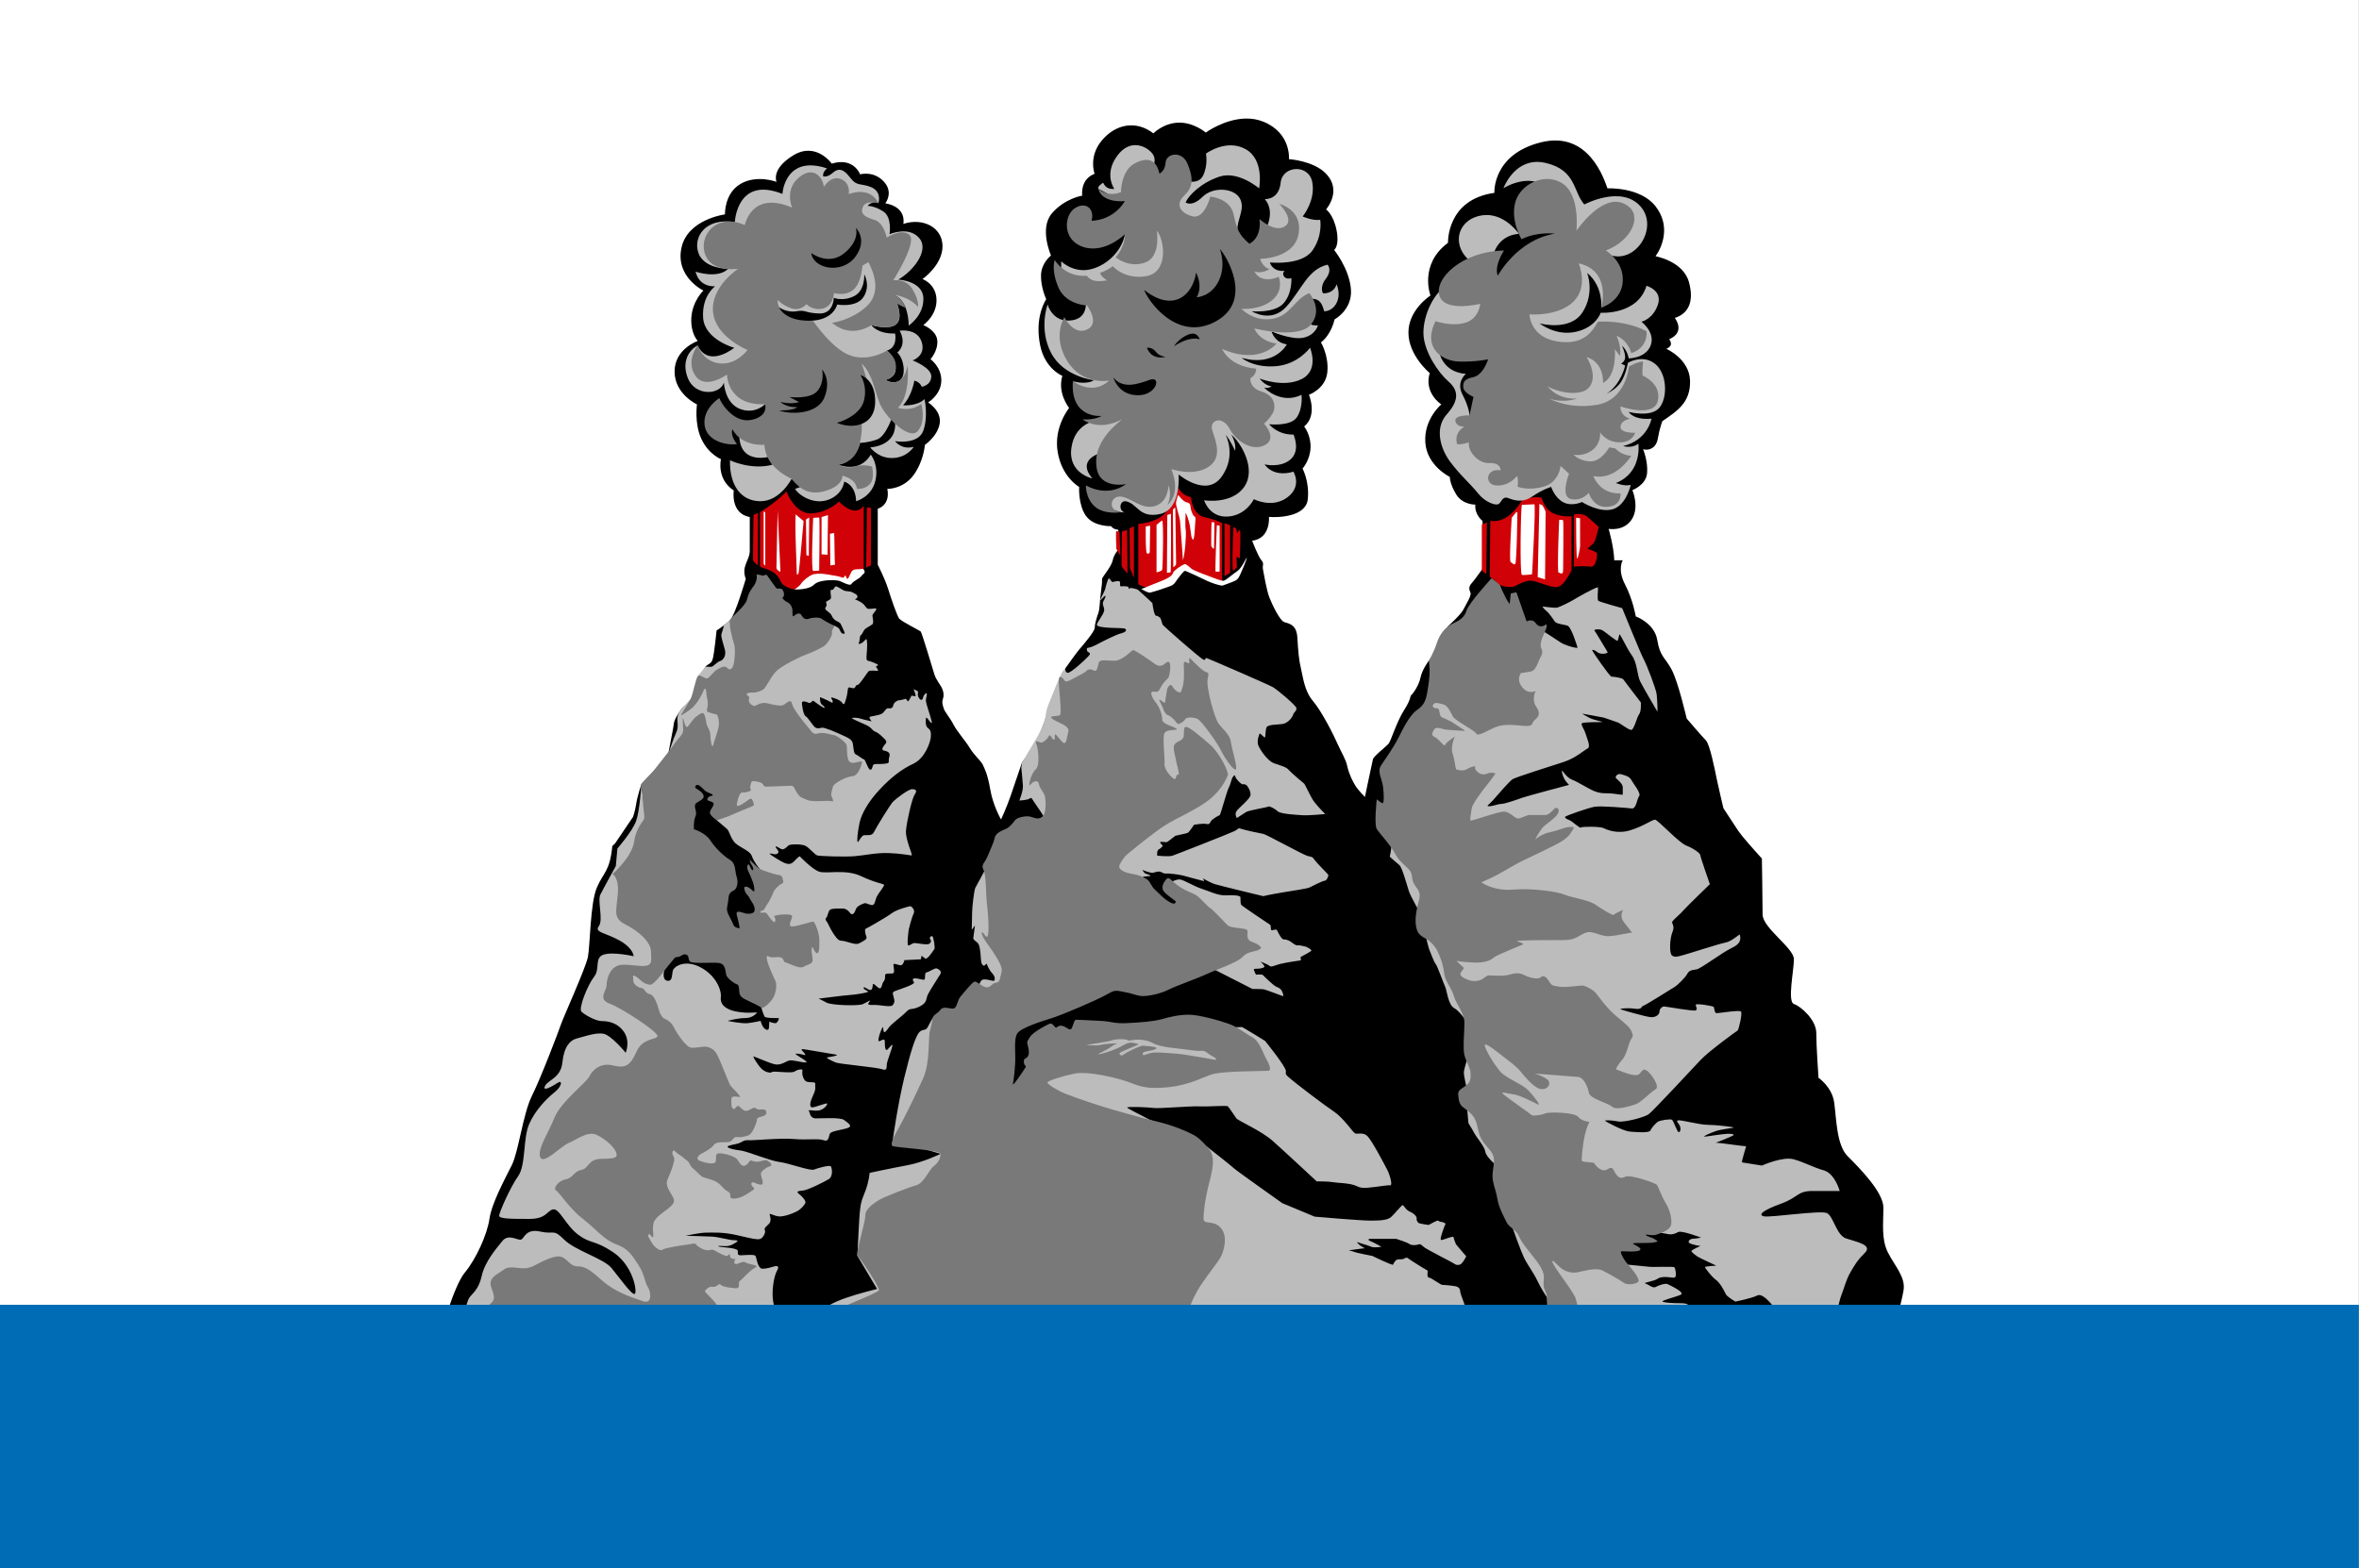<?xml version="1.0" encoding="UTF-8" standalone="no"?>
<svg
   xmlns:dc="http://purl.org/dc/elements/1.1/"
   xmlns:cc="http://creativecommons.org/ns#"
   xmlns:rdf="http://www.w3.org/1999/02/22-rdf-syntax-ns#"
   xmlns:svg="http://www.w3.org/2000/svg"
   xmlns="http://www.w3.org/2000/svg"
   xmlns:sodipodi="http://sodipodi.sourceforge.net/DTD/sodipodi-0.dtd"
   xmlns:inkscape="http://www.inkscape.org/namespaces/inkscape"
   width="1600"
   height="1064"
   viewBox="0 0 423.333 281.517"
   version="1.1"
   id="svg847"
   sodipodi:docname="petropavlovsk flag.svg"
   inkscape:version="1.0.2 (e86c870879, 2021-01-15, custom)">
  <rect x="0" y="0" width="423.333" height="281.517" fill="#333333" stroke="none"/>
  <defs
     id="defs841" />
  <sodipodi:namedview
     id="base"
     pagecolor="#ffffff"
     bordercolor="#666666"
     borderopacity="1.0"
     inkscape:pageopacity="0.0"
     inkscape:pageshadow="2"
     inkscape:zoom="0.12374369"
     inkscape:cx="-1104.6316"
     inkscape:cy="610.44684"
     inkscape:document-units="px"
     inkscape:current-layer="g861-1"
     inkscape:document-rotation="0"
     showgrid="false"
     inkscape:snap-smooth-nodes="true"
     inkscape:showpageshadow="false"
     borderlayer="true"
     units="px"
     inkscape:window-width="1920"
     inkscape:window-height="1017"
     inkscape:window-x="-8"
     inkscape:window-y="-4"
     inkscape:window-maximized="1"
     inkscape:snap-global="true" />
  <g
     inkscape:label="Layer 1"
     inkscape:groupmode="layer"
     id="layer1"
     transform="translate(-796.657,37.169)">
    <g
       id="g861-1"
       transform="matrix(1.011,0,0,1.003,467.067,-1.51)"
       style="opacity:1">
      <rect
         style="opacity:1;fill:#ffffff;fill-opacity:1;stroke:none;stroke-width:0.956;stroke-opacity:1;paint-order:fill markers stroke"
         id="rect1204"
         width="418.717"
         height="280.766"
         x="325.996"
         y="-35.564" />
      <g
         id="g1816">
        <path
           id="path973-9"
           style="font-variation-settings:normal;opacity:1;vector-effect:none;fill:#000000;fill-opacity:1;stroke:none;stroke-width:1;stroke-linecap:butt;stroke-linejoin:miter;stroke-miterlimit:4;stroke-dasharray:none;stroke-dashoffset:0;stroke-opacity:1;stop-color:#000000;stop-opacity:1"
           d="m 1640.357,437.137 1.785,-1.689 12.055,-17.947 c 0,0 1.339,-3.483 2.143,-8.84 0.804,-5.357 3.467,-13.186 3.467,-13.186 0,0 18.497,-19.76 17.961,-19.225 -0.536,0.536 3.482,-18.215 3.75,-21.697 0.268,-3.482 5.627,-10.596 5.627,-10.596 l 8.081,-7.008 7.26,-20.645 c 2.143,-2.411 3.942,-1.93 5.014,-5.145 1.071,-3.214 2.678,-19.553 2.678,-19.553 0,0 2.986,-1.988 4.998,-3.525 1.814,-1.385 2.583,-2.253 4.104,-3.598 3.208,-2.837 10.453,-27.699 10.453,-27.699 -3.214,-8.839 2.678,-12.321 2.678,-19.018 V 215 c -13.125,-2.411 -10.713,-17.947 -10.713,-17.947 -11.786,-7.768 -8.572,-21.16 -8.572,-21.16 0,0 -8.304,-3.214 -13.125,-13.66 -4.821,-10.446 -2.947,-23.305 -2.947,-23.305 0,0 -15,-6.963 -15,-22.23 0,-15.268 15.537,-20.625 15.537,-20.625 0,0 -5.091,-5.09 -4.287,-16.072 0.804,-10.982 8.037,-17.947 8.037,-17.947 0,0 -18.75,-9.107 -14.732,-28.66 4.018,-19.554 29.195,-22.768 29.195,-22.768 0,0 -0.535,-14.196 10.447,-20.625 10.982,-6.429 24.107,-1.34 24.107,-1.34 0,0 -4.018,-8.57 11.25,-17.945 15.268,-9.375 25.715,5.625 25.715,5.625 14.732,-4.554 19.017,7.232 19.017,7.232 0,0 8.921,-2.612 15.803,4.82 6.882,7.432 1.072,14.732 1.072,14.732 14.732,2.679 12.053,13.928 12.053,13.928 12.589,-4.286 25.982,1.875 26.25,14.732 0.268,12.857 -13.393,22.5 -13.393,22.5 0,0 9.107,3.215 9.375,13.93 0.268,10.714 -8.84,17.143 -8.84,17.143 0,0 8.839,3.481 9.375,10.445 0.536,6.964 -4.553,12.59 -4.553,12.59 0,0 7.5,5.357 7.232,14.732 -0.268,9.375 -8.84,14.465 -8.84,14.465 0,0 9.107,5.624 7.768,14.195 -1.339,8.571 -9.91,14.465 -9.91,14.465 0,0 -0.803,11.25 -7.768,20.625 -6.964,9.375 -17.412,9.107 -17.412,9.107 2.143,11.25 -6.404,13.393 -6.404,13.393 v 37.859 c 0,0 4.546,8.713 6.818,15.91 2.273,7.197 6.061,18.561 7.576,20.455 1.515,1.894 13.637,7.955 14.395,8.713 0.758,0.758 7.955,25.001 9.092,28.789 1.137,3.788 4.166,7.198 5.303,9.85 1.137,2.652 1.137,4.924 0.379,7.197 -0.758,2.273 10e-5,4.167 0.758,6.439 0.758,2.273 4.167,6.062 6.439,10.607 2.273,4.546 8.335,11.364 10.986,15.91 2.652,4.546 7.576,8.712 8.713,11.363 1.136,2.652 3.03,5.683 4.924,16.668 1.894,10.985 7.197,20.076 7.197,20.076 0,0 3.558,-7.606 6.504,-16.178 2.946,-8.571 7.5,-22.232 7.5,-22.232 l 9.482,-13.107 19.535,-50.463 c 3.049,-4.296 7.622,-10.783 9.553,-13.035 3.214,-3.75 10.18,-12.054 10.18,-14.465 0,-2.411 1.339,-6.964 2.41,-9.91 1.071,-2.946 0.804,-7.77 1.875,-15.27 1.071,-7.5 0.269,-6.963 0.805,-8.303 0.536,-1.339 6.159,-8.035 6.963,-12.053 0.803,-4.018 3.75,-7.232 3.75,-7.232 v -13.393 c 0,0 -3.213,-0.001 -4.82,-2.412 0,0 -11.613,0.466 -16.875,-6.963 -5.262,-7.429 -4.555,-19.555 -4.555,-19.555 0,0 -11.477,-6.424 -14.354,-23.441 -2.876,-17.018 7.658,-29.861 7.658,-29.861 0,0 -8.037,-9.912 -4.555,-21.697 0,0 -11.606,-4.642 -14.82,-20.445 -3.214,-15.804 1.071,-26.518 4.018,-31.34 0,0 -3.75,-8.036 -3.482,-16.34 0.268,-8.304 6.697,-13.125 6.697,-13.125 0,0 -8.036,-18.214 0.535,-28.393 8.572,-10.179 20.357,-12.053 20.357,-12.053 0,0 -1.608,-10.982 8.303,-14.732 0,0 -4.285,-11.518 4.822,-22.5 9.107,-10.982 22.767,-13.929 34.553,-4.822 0,0 6.696,-6.965 16.875,-7.232 10.178,-0.268 18.215,6.697 18.215,6.697 0,0 12.425,-9.156 26.674,-9.457 3.99,-0.084 8.123,0.525 12.166,2.225 18.482,7.768 16.875,25.178 16.875,25.178 0,0 16.339,1.073 24.642,9.645 8.304,8.571 5.089,17.946 0.268,24.375 0,0 4.822,3.213 6.965,13.928 2.143,10.714 -1.607,13.393 -1.607,13.393 0,0 10.179,12.589 11.25,26.518 1.071,13.929 -10.982,20.357 -10.982,20.357 0,0 -1.875,9.91 -9.107,15.535 0,0 5.357,8.84 4.285,20.09 -1.071,11.25 -12.32,15.268 -12.32,15.268 0,0 5.892,13.93 -3.215,21.43 0,0 4.553,5.624 4.285,14.195 -0.268,8.571 -5.357,14.197 -5.357,14.197 0,0 4.822,9.107 3.482,20.893 -1.339,11.786 -20.09,12.321 -25.983,11.785 0,0 1.339,14.465 -11.25,16.072 0,0 4.019,10.714 6.162,13.125 2.143,2.411 0.535,3.482 1.07,6.16 0.536,2.679 2.412,14.196 4.287,19.018 1.875,4.821 6.964,15.536 9.91,16.607 2.946,1.071 8.304,1.34 8.84,10.447 0.536,9.107 1.071,15.535 2.41,20.893 1.339,5.357 2.142,15.001 8.035,21.965 5.893,6.964 13.929,23.035 16.607,29.195 2.679,6.161 5.356,9.911 6.428,15 1.071,5.089 3.75,10.446 5.625,13.393 1.875,2.946 6.162,7.232 6.162,7.232 0,0 4.822,-23.302 5.357,-25.445 0.536,-2.143 8.838,-8.572 10.445,-10.447 1.607,-1.875 5.358,-14.732 10.447,-22.768 5.089,-8.036 3.749,-9.376 4.82,-10.18 1.071,-0.804 5.091,-6.428 6.162,-11.785 1.071,-5.357 5.535,-11.381 5.535,-11.381 6.804,-6.423 8.504,-15.398 12.695,-23.127 0,0 8.708,-7.819 10.543,-11.502 1.835,-3.683 5.511,-9.436 4.707,-11.311 -0.803,-1.875 -1.606,-3.751 0.805,-6.43 2.411,-2.679 8.303,-11.25 8.303,-11.25 l -1.07,-30.803 c 0,0 -5.358,-4.018 -4.822,-10.982 0,0 -8.368,0.221 -12.725,-6.787 -4.356,-7.008 -4.356,-11.932 -4.356,-11.932 0,0 -15.331,-7.443 -16.402,-23.246 -1.071,-15.804 10.715,-25.715 10.715,-25.715 0,0 -11.785,-7.499 -7.768,-21.16 0,0 -14.262,-11.828 -14.262,-27.359 0,-15.531 14.773,-25 14.773,-25 0,0 -7.956,-20.836 11.742,-35.609 0,0 -1.136,-29.167 31.062,-33.713 0,0 -1.534,-25.835 31.062,-34.094 32.302,-8.185 42.506,25.214 44.699,31.062 0,0 21.971,-1.135 32.199,12.123 10.228,13.258 4.546,27.273 0,33.713 0,0 18.458,3.273 22.35,17.426 3.892,14.152 -1.137,21.592 -9.471,24.244 0,0 7.577,9.47 -3.787,14.395 0,0 3.788,4.167 -1.895,6.439 0,0 15.531,6.818 15.91,21.592 0.379,14.773 -8.714,20.455 -18.562,27.273 0,0 -1.893,4.926 -3.029,11.744 -1.136,6.819 -6.44,8.334 -9.85,7.197 0,0 3.41,8.334 2.652,16.289 -0.758,7.955 -9.85,11.363 -9.85,11.363 0,0 4.924,11.364 -0.379,19.697 -5.303,8.334 -15.531,6.439 -15.531,6.439 0,0 3.41,11.366 3.789,21.215 h 5.682 c 0,0 -3.788,6.059 1.516,16.287 5.303,10.228 7.197,21.594 7.197,21.594 0,0 12.5,4.544 14.395,15.908 1.894,11.364 4.923,11.365 9.469,19.699 4.546,8.334 10.229,33.334 10.229,33.334 0,0 10.227,12.122 12.879,14.773 2.652,2.652 6.061,20.078 7.197,25.76 1.137,5.682 4.547,20.076 4.547,20.076 0,0 5.681,8.713 9.848,15.152 2.06,3.183 9.212,11.363 15.918,18.824 0,0 0.475,28.703 0.475,37.77 0,9.067 20.982,22.668 20.982,30.224 0,7.556 -4.496,28.713 0,30.224 4.496,1.511 14.987,10.578 14.987,19.645 0,9.067 1.499,30.224 1.499,30.224 0,0 8.992,6.045 10.491,16.623 1.499,10.578 1.499,28.713 8.992,36.268 7.494,7.556 23.979,24.179 23.979,34.757 0,10.578 -1.499,21.157 2.997,30.224 4.496,9.067 11.99,16.623 10.491,25.69 -1.499,9.067 -7.494,30.224 -7.494,30.224 h -972.661 c 0,0 8.992,-33.246 16.486,-42.313 7.494,-9.067 14.987,-25.69 16.486,-36.268 1.499,-10.578 10.491,-27.201 14.987,-36.269 4.496,-9.067 7.494,-34.757 13.488,-46.847 5.995,-12.089 17.985,-43.824 19.483,-48.358 1.499,-4.534 16.486,-37.78 17.985,-45.336 1.499,-7.556 1.499,-36.268 5.995,-46.847 4.496,-10.578 8.713,-10.889 10.351,-28.112 z"
           transform="scale(0.265)"
           sodipodi:nodetypes="cscsscsscscccscscscscccscscscccsccscscccsssccssssscssssssssssccscsccsccscscscsscscsccscscsccscscccsssssscccscssssssssssscccscscscscscsccsccscscscscscscccscsscscccsscsccc" />
        <path
           id="path971-1"
           style="font-variation-settings:normal;opacity:1;vector-effect:none;fill:#bcbcbc;fill-opacity:1;stroke:none;stroke-width:1;stroke-linecap:butt;stroke-linejoin:miter;stroke-miterlimit:4;stroke-dasharray:none;stroke-dashoffset:0;stroke-opacity:1;stop-color:#000000;stop-opacity:1"
           d="m 2123.615,782.9 h 99.832 c -2.908,-10.08 -7.131,-24.461 -8.18,-26.383 -1.607,-2.946 -6.965,-17.143 -6.965,-18.215 0,-1.071 -0.268,-2.679 -1.875,-3.482 -1.607,-0.804 -9.106,-1.338 -10.178,-1.338 -1.071,0 -7.501,-4.822 -8.572,-4.822 -1.071,0 -1.338,-0.803 -1.338,-2.41 0,-1.607 0.802,-2.144 -0.805,-2.947 -1.607,-0.804 -12.052,-7.499 -12.588,-8.035 -0.536,-0.536 -2.412,0.535 -2.947,0.803 -0.536,0.268 -2.411,-3.9e-4 -3.75,0.268 -1.339,0.268 -2.679,2.679 -2.947,3.482 -0.268,0.804 -13.928,-5.893 -13.928,-5.893 0,0 -10.981,-2.142 -12.053,-2.678 -1.071,-0.536 -3.75,-1.072 -3.75,-1.072 0,0 9.106,-1.34 10.178,-1.34 1.071,0 -8e-4,-0.535 -1.072,-1.07 -1.071,-0.536 -3.212,-2.412 -3.48,-2.947 -0.268,-0.536 2.946,0.804 4.018,1.072 1.071,0.268 3.75,1.071 5.625,1.875 1.875,0.804 6.695,0 6.695,0 0,0 -5.625,-3.214 -7.232,-3.75 -1.607,-0.536 -2.143,-1.607 -0.268,-1.607 h 17.41 c 0,0 7.501,2.411 8.84,3.482 1.339,1.072 4.821,0.803 6.16,0.268 1.339,-0.536 1.877,0.535 4.019,2.143 2.143,1.607 18.481,9.911 19.553,10.715 1.071,0.804 2.143,1.338 4.018,0.803 1.875,-0.536 4.285,-5.625 4.285,-5.625 0,0 -6.695,-7.767 -6.963,-8.303 -0.268,-0.536 -1.607,-4.287 -1.607,-4.822 0,-0.536 -5.626,1.339 -6.965,1.875 -1.339,0.536 -1.607,0.269 -1.607,-0.803 0,-1.071 2.679,-9.107 3.215,-9.643 0.536,-0.536 -1.876,-1.607 -3.215,-1.607 -1.339,0 -0.803,-0.803 -1.875,-0.803 -1.071,0 -6.16,2.945 -6.16,2.945 0,0 -5.894,-0.804 -6.697,-1.34 -0.804,-0.536 -1.606,-2.142 -1.338,-2.945 0.268,-0.804 -1.073,-3.215 -4.287,-4.555 -3.214,-1.339 -4.284,-4.553 -5.088,-4.553 -0.804,0 -5.357,5.892 -7.768,8.035 -2.411,2.143 -7.233,2.412 -13.93,2.412 -6.697,0 -37.233,-2.68 -37.233,-2.68 l -21.695,-9.107 c 0,0 -30.805,-21.963 -32.412,-23.57 -1.607,-1.607 -17.703,-14.295 -17.703,-14.295 l -23.547,-10.885 c 0,0 -30.268,-14.999 -30.268,-15.803 0,-0.803 13.662,-0.268 17.68,0.268 4.018,0.536 23.571,-1.34 30.803,-1.072 7.232,0.268 18.214,-0.804 19.017,0 0.804,0.804 4.554,6.43 5.625,8.037 1.071,1.607 16.607,8.303 24.375,15.268 7.768,6.964 29.465,27.32 29.465,27.32 0,0 8.304,0.001 10.715,0.537 2.411,0.536 12.053,0.535 16.07,2.678 4.018,2.143 8.84,0.805 10.18,0.805 1.339,0 10.713,-1.608 12.32,-1.34 1.607,0.268 0,-6.43 -1.875,-10.18 -1.875,-3.75 -10.446,-20.089 -13.393,-23.035 -2.946,-2.946 -6.696,-1.071 -8.303,-1.875 -1.607,-0.804 -7.769,-10.447 -14.197,-14.732 -6.429,-4.286 -26.249,-19.554 -29.195,-22.232 -2.946,-2.679 -3.215,-2.409 -2.947,-5.088 0.268,-2.679 -13.928,-20.357 -13.928,-20.357 0,0 -15.001,-9.375 -15.537,-9.375 -0.536,0 -82.945,2.945 -82.945,2.945 l -40.18,6.965 c 0,0 -18.214,25.179 -22.5,31.607 -4.286,6.429 -17.846,5.199 -17.846,5.199 l -13.637,-40.912 42.426,-33.334 113.074,-12.918 28.662,14.732 c 0,0 6.428,-3.9e-4 7.768,0.268 1.339,0.268 11.786,4.287 12.59,4.555 0.804,0.268 0,-2.411 -0.805,-3.75 -0.804,-1.339 -1.875,-1.876 -3.75,-2.68 -1.875,-0.804 -9.107,-8.035 -9.107,-8.035 0,0 -3.482,-0.268 -4.018,0 -0.536,0.268 -1.072,-1.874 -1.607,-2.945 -0.536,-1.071 0.535,-1.072 2.143,-1.072 1.607,0 5.09,-0.536 4.822,-1.607 -0.268,-1.071 -2.678,-3.215 -2.678,-3.215 0,0 5.089,1.876 6.16,2.947 1.071,1.071 3.751,-0.536 6.965,-1.34 3.214,-0.804 12.857,-2.41 13.66,-2.41 0.804,0 -0.268,-2.142 0.268,-2.41 0.536,-0.268 6.161,-3.214 6.965,-4.018 0.804,-0.804 -3.482,-2.947 -4.018,-2.947 -0.536,0 -3.751,-1.071 -5.09,-0.803 -1.339,0.268 -2.946,-1.341 -4.553,-2.412 -1.607,-1.071 -3.215,-1.607 -4.822,-1.607 -1.607,0 -4.285,-5.892 -4.553,-6.428 -0.268,-0.536 -2.679,0.268 -3.482,0.268 -0.803,0 -0.269,-3.214 -1.072,-3.75 -0.804,-0.536 -18.75,-12.589 -19.285,-13.393 -0.536,-0.804 -0.535,-3.751 -0.535,-5.09 0,-1.339 -4.823,-1.606 -9.912,-1.338 -5.089,0.268 -12.052,-3.215 -16.338,-4.555 -4.286,-1.339 -11.787,-5.892 -14.197,-6.16 -2.411,-0.268 -5.625,1.607 -5.625,1.607 0,0 5.892,13.124 6.16,13.928 0.268,0.804 -6.697,2.143 -7.232,2.143 -0.536,0 -13.928,-6.695 -13.928,-6.695 l -4.285,-12.857 5.357,-0.535 c 0,0 -1.34,-1.072 -2.947,-1.34 -1.607,-0.268 -2.678,-2.68 -2.678,-2.68 0,0 5.088,2.143 6.963,1.875 1.875,-0.268 2.143,-0.803 4.018,-0.803 1.875,0 2.947,1.608 4.822,1.34 1.875,-0.268 9.375,0.802 11.25,1.338 1.875,0.536 13.124,3.482 13.928,3.75 0.804,0.268 -0.535,-1.875 -0.535,-1.875 0,0 4.822,2.948 8.305,4.02 3.482,1.071 32.142,8.035 32.142,8.035 0,0 4.285,-1.071 12.32,-2.41 8.036,-1.339 17.143,-2.679 18.75,-3.482 1.607,-0.804 8.84,-4.555 10.18,-4.555 1.339,0 2.41,-3.214 2.41,-3.75 0,-0.536 -7.768,-8.035 -9.375,-10.445 -1.607,-2.411 -1.875,-1.608 -5.09,-2.68 -3.214,-1.071 -27.32,-14.464 -29.195,-14.732 -1.875,-0.268 -12.857,-2.677 -15,-3.48 -2.143,-0.804 -1.073,-0.002 -4.287,1.605 -3.214,1.607 -39.107,15.804 -41.517,16.607 -2.411,0.804 -10.178,0 -10.178,0 0,0 -0.537,-3.482 1.07,-4.285 1.607,-0.804 2.68,-2.41 2.68,-2.41 0,0 -1.875,-1.876 -1.875,-2.412 0,-0.536 3.482,0 4.285,0 0.803,0 5.357,-4.017 5.893,-4.285 0.536,-0.268 7.769,-1.607 8.572,-2.143 0.804,-0.536 4.018,-5.357 4.018,-5.357 0,0 5.892,-1.071 8.303,-0.535 2.411,0.536 2.143,-0.803 3.215,-2.143 1.071,-1.339 5.089,-3.75 5.625,-3.75 0.536,0 4.821,-16.339 6.16,-18.75 1.339,-2.411 1.608,-5.893 2.947,-7.5 1.339,-1.607 1.339,-8.7e-4 1.607,0.803 0.268,0.804 3.749,4.823 4.82,4.555 1.071,-0.268 1.876,0.267 2.412,0.535 0.536,0.268 3.213,4.286 2.678,6.965 -0.536,2.679 -8.036,8.57 -9.375,10.713 -1.339,2.143 0.268,4.555 0.268,4.555 0,0 4.019,-2.678 6.162,-4.018 2.143,-1.339 14.732,-3.214 15,-3.75 0.268,-0.536 4.285,1.338 6.16,3.213 1.875,1.875 12.857,2.412 16.875,2.68 4.018,0.268 15,-0.805 15,-0.805 0,0 -4.554,-4.553 -7.232,-8.035 -2.679,-3.482 -6.161,-12.054 -6.965,-12.59 -0.804,-0.536 -8.838,-7.5 -10.445,-9.375 -1.607,-1.875 -5.089,-2.678 -9.643,-4.285 -4.554,-1.607 -9.911,-9.911 -10.715,-12.59 -0.804,-2.679 0.804,-7.768 1.34,-7.5 0.536,0.268 2.677,2.68 3.213,2.68 0.536,0 0.269,-4.554 1.072,-6.697 0.804,-2.143 6.697,-1.874 10.715,-2.41 4.018,-0.536 6.963,-5.09 7.23,-6.43 0.268,-1.339 2.413,-2.41 2.145,-4.285 -0.268,-1.875 -12.591,-12.32 -15.805,-14.195 -3.214,-1.875 -42.588,-19.019 -44.195,-19.555 -1.607,-0.536 -0.27,1.608 -2.145,1.072 -1.875,-0.536 -27.32,-23.036 -27.588,-23.84 -0.268,-0.804 -1.072,-4.285 -1.607,-4.553 -0.536,-0.268 -1.34,-1.34 -2.68,-1.34 -1.339,0 -2.41,-7.769 -2.41,-8.305 0,-0.536 -9.91,-9.375 -9.91,-9.375 0,0 -4.554,-1.606 -5.357,-0.803 -0.804,0.804 -0.803,-0.267 -0.803,-0.803 0,-0.536 -3.215,-0.805 -4.555,-0.537 -1.339,0.268 -1.07,-1.071 -1.07,-2.678 0,-1.607 -4.019,-0.535 -4.822,-0.268 -0.804,0.268 -1.607,-1.609 -2.41,-2.412 -0.05,-0.05 -0.104,-0.072 -0.16,-0.068 v 5e-5 c -0.84,0.049 -2.268,5.778 -2.519,7.033 -0.268,1.339 -2.679,5.893 -3.482,7.5 -0.803,1.607 2.679,-2.41 3.215,-2.678 0.536,-0.268 0.804,0.534 -0.803,3.213 -1.607,2.679 0.803,4.286 0.268,6.965 -0.536,2.679 -4.554,7.5 -4.822,9.107 -0.268,1.607 4.286,1.875 6.965,2.143 2.679,0.268 9.643,0.267 11.25,0.535 1.607,0.268 2.41,2.143 -1.607,3.215 -4.018,1.071 -10.179,4.285 -16.875,7.768 -6.697,3.482 -6.428,1.072 -6.428,3.482 0,2.411 3.749,1.339 1.07,4.285 -2.679,2.946 -12.053,11.518 -13.928,11.25 -1.875,-0.268 -1.607,-2.945 -1.607,-2.945 0,0 -1.339,1.072 -2.678,3.482 -1.339,2.411 -6.965,16.874 -8.125,19.643 -1.16,2.768 -1.787,4.732 -2.322,8.482 -0.536,3.75 -2.946,9.91 -5.447,14.285 -2.501,4.375 -10.445,17.678 -10.445,17.678 l -0.447,3.395 c 0,0 0.804,8.303 1.072,12.053 0.268,3.75 -2.41,10.178 -2.41,10.178 0,0 5.356,-0.267 6.963,-1.338 1.607,-1.071 0.804,-0.537 4.822,5.088 4.018,5.625 5.357,8.572 5.357,8.572 l -38.572,31.607 c 0,0 -7.232,13.661 -8.035,15 -0.804,1.339 -2.143,13.393 -2.143,16.34 0,2.946 -0.268,12.053 -0.268,12.053 l 2.143,-2.947 c 0,0 -0.804,6.965 -1.072,8.305 -0.268,1.339 1.608,2.143 2.947,3.482 1.339,1.339 1.875,5.893 2.143,10.982 0.268,5.089 2.41,4.285 2.41,4.285 l 1.34,-1.34 c 0,0 1.875,4.553 3.482,6.16 1.607,1.607 2.411,3.483 1.875,5.09 -0.536,1.607 -7.232,-2.411 -9.107,0.535 -1.875,2.946 -9.375,22.232 -9.375,22.232 l -22.965,2.775 c 0,0 -1.678,2.85 -3.285,6.064 -1.607,3.214 -4.019,0.535 -6.43,4.553 -2.411,4.018 -4.999,11.966 -9.285,29.645 -4.286,17.679 -7.678,41.785 -7.678,41.785 l 31.98,9.625 c 0,0 -11.088,5.642 -22.605,7.785 -11.518,2.143 -24.912,5.09 -24.912,5.09 0,0 -0.267,5.089 -2.678,11.785 -2.411,6.696 -3.482,6.697 -4.285,20.09 -0.803,13.393 -1.203,24.193 -1.203,24.193 l 13.161,22.284 c -20.103,5.208 -38.726,10.714 -39.192,19.882 l 95.107,26.808 z m 167.277,-338.615 c 1.071,0 15,0.804 20.625,1.607 5.625,0.804 16.608,5.089 17.947,5.893 1.339,0.804 2.41,2.946 -1.072,1.875 -3.482,-1.071 -13.125,-1.874 -11.25,-0.803 1.875,1.071 14.465,8.303 16.072,9.643 1.607,1.339 3.75,3.483 0.268,1.34 -3.482,-2.143 -18.215,-5.357 -20.357,-5.893 -2.143,-0.536 -1.338,-10e-4 -0.803,1.07 0.536,1.071 3.749,6.429 1.338,3.75 -2.411,-2.679 -7.5,-6.16 -10.982,-7.768 -3.482,-1.607 -9.911,-2.947 -9.375,-3.215 0.536,-0.268 2.143,-1.606 5.357,-0.803 3.214,0.804 9.91,2.411 9.643,1.607 -0.268,-0.804 -2.141,-1.607 -5.355,-3.482 -3.214,-1.875 -12.055,-4.822 -12.055,-4.822 z m -21.91,0.637 c 0.096,-0.017 0.148,0.034 0.215,0.168 0.268,0.536 -10.179,6.159 -12.59,6.963 -2.411,0.804 1.339,0.537 4.285,2.145 2.946,1.607 12.589,3.749 12.857,4.82 0.268,1.071 -13.393,-0.802 -15.268,-1.07 -1.875,-0.268 -2.41,0.536 -2.41,1.875 0,1.339 -4.823,-5.6e-4 -7.77,0.535 -2.946,0.536 -9.91,2.142 -11.518,2.678 -1.607,0.536 -7.768,-4.285 -7.768,-4.285 0,0 13.928,-4.821 19.018,-5.625 5.089,-0.804 13.393,-5.626 17.142,-6.697 2.812,-0.803 3.516,-1.456 3.805,-1.506 z m 39.065,55.113 c 1.525,-0.018 2.772,0.243 3.688,1 3.662,3.03 -5.303,1.516 -8.334,2.652 -3.03,1.136 -18.562,1.516 -22.729,1.895 -4.167,0.379 1.137,1.135 3.789,2.271 1.982,0.85 10.092,0.642 14.066,0.482 -3.594,0.17 -21.883,1.033 -24.295,1.033 -2.652,0 -1.515,0.758 1.137,1.137 2.652,0.379 29.547,0.379 31.441,0.758 1.894,0.379 7.953,-1.136 8.711,0.758 0.758,1.894 -35.229,0.758 -35.986,0.758 -0.758,0 -21.971,6.44 -23.108,7.197 -1.136,0.758 -7.576,-2.274 -8.713,-3.031 -1.136,-0.758 -0.757,1.516 -6.061,3.41 -5.303,1.894 -10.606,2.651 -11.363,3.408 -0.758,0.758 -4.547,5.682 -4.547,5.682 0,0 -13.637,1.895 -14.395,1.895 -0.758,0 -7.197,-9.471 -7.197,-9.471 l 6.246,-2.727 4.361,1.213 c 4.361,1.213 9.469,-0.38 11.363,-3.031 1.894,-2.652 4.672,-4.924 4.672,-4.924 l -3.535,-4.168 22.855,-4.545 c 0,0 27.273,-3.032 38.133,-1.895 8.145,0.853 15.224,-1.704 19.799,-1.758 z m -27.779,89.787 c 0,0 4.287,4.285 4.822,5.893 0.536,1.607 3.481,3.749 4.553,4.82 1.071,1.071 -4.554,2.411 -5.357,3.75 -0.804,1.339 0.805,0.537 4.555,1.072 3.75,0.536 3.749,1.338 6.695,2.945 2.946,1.607 1.608,5.357 1.072,7.232 -0.536,1.875 -3.751,-1.071 -4.822,-2.41 -1.071,-1.339 -6.429,-0.803 -9.375,-0.803 -2.946,0 -4.286,-0.804 -4.018,-1.875 0.268,-1.071 5.09,0.803 6.697,0.535 1.607,-0.268 -0.805,-1.072 -0.805,-1.072 0,0 4.019,-0.536 4.287,-1.875 0.268,-1.339 -4.823,-1.338 -6.162,-0.803 -1.339,0.536 -1.874,-2.144 -1.07,-2.947 0.804,-0.804 0,-1.875 -0.805,-2.143 -0.804,-0.268 -8.303,0.537 -9.91,1.072 -1.607,0.536 -0.268,-2.946 -0.268,-4.018 0,-1.071 3.214,-0.805 5.625,-0.537 2.411,0.268 7.233,0.805 8.84,0.805 1.607,0 -2.144,-1.876 -2.947,-2.412 -0.804,-0.536 -5.626,-1.338 -6.697,-2.678 -1.071,-1.339 -0.266,-3.75 0.27,-4.018 z m 112.297,154.934 c -3.009,-1.831 -5.721,-3.724 -6.332,-4.945 -1.515,-3.03 -3.788,-7.577 -6.818,-9.85 -3.03,-2.273 -6.819,-7.576 -7.197,-8.334 -0.379,-0.758 7.576,-1.135 7.576,-1.135 0,0 -11.364,-5.305 -12.5,-6.062 -1.137,-0.758 -4.168,-3.029 -4.168,-3.787 0,-0.758 6.062,-3.41 6.062,-3.41 0,0 -5.305,-0.756 -7.199,-1.893 -1.894,-1.136 0.379,-3.031 2.273,-3.031 1.894,0 5.303,-0.758 5.303,-0.758 0,0 -12.88,-4.924 -15.152,-3.787 -2.273,1.136 -3.788,1.893 -6.439,1.514 -2.652,-0.379 -17.045,-3.408 -17.803,-3.408 -0.758,0 -21.213,4.545 -21.213,6.061 0,1.515 6.061,17.426 6.061,17.426 0,0 17.046,1.514 19.697,1.893 2.652,0.379 16.289,-0.379 17.047,0.379 0.758,0.758 1.515,6.061 0.379,6.818 -1.136,0.758 -7.956,-1.515 -11.365,0.758 -3.409,2.273 -10.607,2.653 -8.334,3.41 2.273,0.758 4.926,3.41 6.82,2.273 1.894,-1.136 6.438,-2.652 7.953,-1.895 1.515,0.758 12.122,5.682 8.713,7.197 -3.409,1.515 -12.879,3.787 -12.121,4.545 0.758,0.758 6.818,1.137 12.121,1.137 5.303,0 5.683,1.516 4.547,2.273 -1.136,0.758 -23.108,7.577 -23.865,8.713 -0.758,1.136 5.682,7.955 7.576,8.334 1.298,0.26 13.867,2.892 23.625,4.934 -14.599,9.215 -31.377,12.775 -47.68,12.775 h -49.531 l -4.195,-40.943 c 0,0 -3.79,-5.556 -6.441,-11.238 -2.652,-5.682 -6.817,-10.986 -9.09,-15.91 -2.273,-4.924 -7.197,-18.939 -7.197,-18.939 l -10.986,-42.807 c 0,0 -7.197,-6.059 -7.576,-9.469 -0.379,-3.409 -6.061,-9.85 -7.576,-12.881 -1.515,-3.03 -3.787,-6.061 -3.787,-6.818 0,-0.758 -1.137,-12.5 -1.137,-12.5 l 0.379,-9.219 c 0,0 -2.273,-9.342 -2.273,-11.994 0,-2.652 3.787,-14.016 3.787,-14.016 l -0.756,-18.562 c 0,0 -5.304,-8.712 -9.471,-10.984 -4.167,-2.273 -4.924,-12.122 -6.061,-14.395 -1.136,-2.273 -5.303,-14.395 -6.439,-15.531 -1.136,-1.136 -3.41,-7.955 -4.168,-9.471 -0.758,-1.515 -6.061,-24.623 -6.061,-24.623 0,0 -6.44,-11.364 -7.576,-14.773 -1.136,-3.409 -4.545,-16.288 -6.439,-17.803 -1.894,-1.515 -6.439,-5.682 -6.439,-5.682 0,0 1.137,-4.546 1.137,-8.713 0,-4.167 28.031,-106.066 28.031,-106.066 l 74.625,-36.871 c 0,0 7.954,5.051 10.605,6.945 2.652,1.894 11.744,4.545 11.365,3.408 -0.379,-1.136 -4.167,-14.016 -6.818,-14.773 -2.652,-0.758 -7.197,-1.135 -8.334,-2.65 -1.136,-1.515 -3.409,-5.303 -5.682,-7.197 -2.273,-1.894 -2.652,-3.031 -2.652,-3.031 0,0 8.334,1.137 9.85,0.758 1.515,-0.379 7.954,-3.409 10.984,-5.303 2.841,-1.776 14.338,-8.213 16.076,-8.387 v 3e-5 c 0.116,-0.012 0.189,0.005 0.213,0.053 0.379,0.758 -0.757,8.334 0.379,9.092 1.136,0.758 15.91,4.924 15.91,4.924 0,0 12.501,31.061 14.395,34.471 1.894,3.409 8.334,20.077 8.713,23.865 0.379,3.788 0.758,12.123 0.379,11.365 -0.379,-0.758 -9.092,-15.532 -11.365,-20.078 -2.273,-4.546 -1.893,-12.499 -5.682,-17.803 -3.788,-5.303 -7.955,-15.152 -8.334,-14.016 -0.379,1.136 -0.758,3.408 -1.137,4.166 -0.379,0.758 -7.575,-5.303 -9.848,-6.818 -2.273,-1.515 -6.441,-0.758 -5.684,0 0.758,0.758 7.955,13.258 8.713,14.395 0.758,1.136 -4.545,1.894 -6.439,0.379 -1.894,-1.515 -3.787,-2.273 -3.787,-1.516 0,0.758 11.742,17.805 12.879,17.805 1.136,0 7.197,0.758 7.955,1.895 0.758,1.136 11.742,15.529 11.742,15.529 0,0 0.379,6.061 -1.137,7.955 -1.515,1.894 -3.409,10.607 -5.303,10.607 -1.894,0 -7.577,-4.545 -8.713,-4.924 -1.136,-0.379 -8.332,-3.031 -9.848,-3.41 -1.515,-0.379 -14.396,-2.652 -14.396,-2.652 0,0 3.032,1.895 5.305,3.031 2.273,1.136 9.47,2.652 8.334,2.652 -1.136,0 -12.502,2e-4 -13.639,0.758 -1.137,0.758 1.516,4.167 2.273,6.818 0.758,2.652 3.788,9.09 1.516,10.227 -2.273,1.136 -7.955,6.44 -15.91,9.092 -7.955,2.652 -32.198,10.229 -34.471,11.744 -2.273,1.515 -10.608,11.364 -13.26,14.395 -2.652,3.03 -4.923,3.787 -2.272,3.787 2.652,0 5.682,-1.516 7.955,-1.516 2.273,0 10.985,-3.03 14.016,-4.166 3.03,-1.136 31.441,-8.713 31.441,-8.713 0,0 -1.895,-1.893 -3.031,-3.787 -1.136,-1.894 -2.652,-7.199 -1.137,-5.305 1.515,1.894 3.409,4.545 6.439,5.682 3.03,1.136 11.743,6.442 13.637,7.199 1.894,0.758 3.789,1.893 9.471,1.893 5.682,0 10.607,1.515 10.607,0.758 v -4.924 c 0,-2.273 -3.789,-5.303 -4.547,-6.061 -0.758,-0.758 0.758,-3.41 3.41,-2.652 2.652,0.758 5.682,1.514 6.818,3.787 1.136,2.273 6.818,9.092 5.303,10.986 -1.515,1.894 -1.893,8.713 -4.924,8.334 -3.03,-0.379 -20.835,-1.894 -25.002,-1.137 -4.167,0.758 -19.319,6.061 -19.697,6.818 -0.379,0.758 1.137,1.516 3.031,2.273 1.894,0.758 6.819,5.681 7.576,4.924 0.758,-0.758 12.88,-0.757 15.152,0.379 2.273,1.136 9.09,4.167 17.803,1.516 8.713,-2.652 14.774,-7.197 16.668,-7.197 1.894,0 15.909,15.532 20.834,17.426 4.925,1.894 9.471,5.303 9.471,6.439 0,1.136 6.439,19.697 6.439,19.697 0,0 -16.29,15.911 -17.805,17.805 -1.515,1.894 -6.061,5.682 -7.197,7.197 -1.136,1.515 1.894,2.652 0,7.197 -1.894,4.546 -2.273,14.395 -0.379,15.91 1.894,1.515 3.788,0.758 6.818,0 3.03,-0.758 25.003,-7.955 29.17,-8.713 4.167,-0.758 9.469,-6.062 9.469,-5.305 0,0.758 2.273,5.304 -4.924,8.713 -7.197,3.409 -21.214,14.395 -24.244,14.773 -3.03,0.379 -4.924,0.758 -6.061,3.031 -1.137,2.273 -6.44,7.576 -8.334,8.713 -1.894,1.136 -19.698,12.5 -21.213,12.879 -1.515,0.379 -0.378,2.652 -5.682,1.895 -5.303,-0.758 -10.228,8e-5 -9.471,0.379 0.758,0.379 16.288,4.924 20.076,5.303 3.788,0.379 6.062,-1.893 6.062,-3.787 0,-1.894 1.893,-3.41 3.029,-3.41 1.136,0 19.698,3.41 21.213,2.652 1.515,-0.758 0,-2.653 0,-3.789 0,-1.136 11.744,0.758 12.123,1.516 0.379,0.758 0.377,4.166 1.893,4.166 1.515,0 15.153,-2.271 16.289,-1.135 1.136,1.136 -1.514,12.5 -2.272,12.879 -0.758,0.379 -19.32,14.015 -24.623,19.697 -5.303,5.682 -31.821,34.471 -34.852,36.744 -3.03,2.273 -16.667,5.683 -20.455,4.926 -3.788,-0.758 -9.47,-1.137 -8.713,-0.379 0.758,0.758 12.122,6.818 16.289,7.197 4.167,0.379 13.258,1.136 14.016,-0.758 0.758,-1.894 3.789,-5.303 5.305,-6.061 1.515,-0.758 7.953,-1.894 9.09,-1.137 1.137,0.758 3.41,8.334 4.547,8.334 1.136,0 1.516,-2.274 0.758,-4.168 -0.758,-1.894 -3.031,-3.408 -1.137,-3.787 1.894,-0.379 14.394,3.029 19.697,3.029 5.303,0 18.562,1.516 17.426,1.895 -1.137,0.379 -8.335,1.137 -11.744,2.273 -3.409,1.136 -10.228,4.166 -7.197,3.787 3.03,-0.379 12.501,-1.895 14.773,-1.895 2.273,0 4.168,1.7e-4 4.168,0.758 0,0.758 -12.881,5.684 -12.123,5.305 0.758,-0.379 20.078,2.65 20.457,2.271 0.379,-0.379 -3.41,10.986 -2.652,10.986 0.388,0 6.877,1.067 13.266,2.133 0,0 13.968,-6.354 21.386,-4.217 7.418,2.137 12.717,5.343 20.135,7.48 7.418,2.137 10.597,13.891 10.597,13.891 h -18.016 c -10.597,0 -9.538,4.274 -21.195,8.549 -11.657,4.274 -15.896,7.48 -11.657,8.549 4.239,1.069 38.151,-4.274 42.39,-2.137 4.239,2.137 6.359,14.96 12.717,17.097 6.359,2.137 18.016,4.274 12.717,9.617 -5.299,5.343 -6.358,7.48 -9.538,12.823 -3.179,5.343 -4.239,10.686 -6.358,16.029 -2.119,5.343 -3.179,17.097 -6.359,17.097 -3.179,0 -30.733,3.206 -33.912,-2.137 -3.179,-5.343 -11.657,-17.097 -15.896,-14.96 -4.239,2.137 -14.805,4.152 -14.805,4.152 z m -749.874,-294.12 1.06,-11.796 c 0,0 10.179,-11.786 12.59,-18.75 2.411,-6.964 3.467,-24.615 3.467,-24.615 l 15.283,125.953 c 0,0 -1.645,6.125 2.143,6.693 3.788,0.568 2.84,-4.735 3.787,-7.197 0.947,-2.462 7.956,-7.387 18.373,-1.895 10.417,5.493 14.205,15.53 13.637,20.076 -0.568,4.546 2.462,7.198 6.439,8.713 3.977,1.515 9.093,1.895 12.312,1.895 3.22,0 5.871,-0.379 5.492,0 -0.379,0.379 -2.841,3.598 -7.955,3.598 -5.114,0 -11.744,1.895 -11.744,1.895 0,0 9.472,2.084 13.828,1.516 4.356,-0.568 8.332,-1.516 8.332,-1.516 0,0 0.19,1.516 1.326,3.6 1.137,2.083 3.41,3.218 3.979,1.893 0.568,-1.326 0.19,-5.113 0.568,-4.924 0.379,0.189 3.787,1.515 4.734,0.758 0.947,-0.758 2.084,-3.221 1.326,-3.221 -0.758,0 -8.524,0.189 -9.281,-0.947 -0.758,-1.136 -2.209,-6.023 -2.209,-6.023 l -5.24,-49.219 5.303,-37.881 -1.133,-6.65 c 0,0 -3.729,-4.208 -5.244,-8.564 -1.515,-4.356 -9.47,-6.062 -12.311,-10.229 -2.841,-4.167 -2.653,-6.629 -4.547,-8.334 -1.894,-1.705 -6.649,-5.73 -6.649,-5.73 V 388.404 l -31.736,-15.658 c 0,0 2.651,-8.143 4.166,-11.363 1.515,-3.22 1.516,-5.114 1.137,-9.092 -0.379,-3.977 2.463,-7.576 3.221,-8.334 0.758,-0.758 5.619,-6.061 5.619,-6.061 l 4.797,-10.607 0.127,-4.924 c 0,0 4.041,-5.303 4.799,-6.061 0.758,-0.758 3.788,0.379 5.113,-0.568 1.326,-0.947 3.598,-3.221 5.113,-3.6 1.515,-0.379 4.168,-3.22 3.031,-7.576 -1.136,-4.356 -2.842,-8.901 -2.273,-10.605 0.568,-1.705 1.705,-5.873 1.705,-5.873 l 4.104,-3.598 69.561,3.73 c 0,0 2.902,1.295 3.438,2.232 0.536,0.938 1.338,3.079 2.275,3.213 0.938,0.134 1.742,0.403 1.34,-0.803 -0.402,-1.205 -1.607,-3.482 -2.41,-5.357 -0.804,-1.875 -2.545,-1.607 -4.42,-3.348 -1.875,-1.741 -1.219,-2.635 -3.113,-4.34 -1.894,-1.705 -3.787,-2.463 -2.65,-3.979 1.137,-1.515 0.19,-2.84 0.19,-3.408 0,-0.568 2.84,-1.516 3.219,-2.463 0.379,-0.947 -0.379,-3.787 -0.189,-5.113 0.189,-1.326 1.137,-0.19 1.895,-1.137 0.663,-0.829 1.036,-1.803 1.627,-1.906 v 2e-5 c 0.084,-0.015 0.172,-0.012 0.268,0.012 0.758,0.189 2.84,1.326 4.545,2.463 1.705,1.136 4.545,0.569 6.25,1.516 1.705,0.947 3.031,1.325 3.41,2.65 0.379,1.326 -1.705,2.084 -1.705,2.084 0,0 4.356,1.516 6.25,3.789 1.894,2.273 1.516,2.84 4.168,2.65 2.652,-0.189 3.977,-0.568 3.977,0.189 0,0.758 -2.652,3.41 -2.652,4.357 0,0.947 1.136,4.924 0,5.871 -1.136,0.947 -4.545,2.651 -5.303,3.598 -0.758,0.947 -1.516,3.221 -2.463,3.789 -0.947,0.568 -0.567,3.977 -1.324,5.113 -0.758,1.136 0.946,0.947 2.461,-0.189 1.515,-1.136 2.652,-3.22 2.842,-1.705 0.189,1.515 0.379,1.706 0.19,6.062 -0.189,4.356 -0.947,7.766 0.568,7.955 1.515,0.189 6.629,2.272 6.818,2.84 0.189,0.568 -1.705,0.569 -1.326,1.326 0.379,0.758 2.084,2.652 0.947,2.652 -1.136,0 -5.114,-0.568 -6.061,0.379 -0.947,0.947 -5.917,9.094 -7.256,9.094 -1.339,0 -1.339,1.609 -2.143,2.145 -0.804,0.536 -3.482,-0.805 -4.018,-0.27 -0.536,0.536 -0.536,4.019 -1.34,6.697 -0.804,2.679 -1.338,5.893 -2.678,3.75 -1.339,-2.143 -5.09,-3.214 -6.697,-3.75 -1.607,-0.536 -0.268,1.339 0,1.875 0.268,0.536 0.803,2.412 -1.34,1.072 -2.143,-1.339 -6.963,-3.215 -6.963,-3.215 0,0 -0.269,4.018 1.338,5.09 1.607,1.071 2.948,3.213 0.27,1.605 -2.679,-1.607 -5.626,-4.017 -6.162,-4.285 -0.536,-0.268 -1.606,2.143 -3.213,1.34 -1.607,-0.804 -4.019,-1.339 -4.287,-0.268 -0.268,1.071 0.805,8.571 2.412,9.375 1.607,0.804 5.088,6.964 6.695,7.768 1.607,0.804 2.678,0.268 4.285,0 1.607,-0.268 9.107,2.945 13.125,4.82 4.018,1.875 6.964,2.948 7.5,5.895 0.536,2.946 0.536,6.695 1.875,7.23 1.339,0.536 4.554,3.214 5.625,3.482 1.071,0.268 2.68,6.965 4.287,6.965 1.607,0 1.071,-3.482 2.678,-3.75 1.607,-0.268 4.555,3.9e-4 6.43,-0.268 1.875,-0.268 3.481,2.6e-4 3.213,-2.143 -0.268,-2.143 1.607,-4.018 -0.268,-5.625 -1.875,-1.607 -5.089,-0.536 -3.75,-3.215 1.339,-2.679 3.751,-3.214 1.34,-5.625 -2.411,-2.411 -4.287,-4.286 -6.43,-5.09 -2.143,-0.804 -2.142,-2.678 -6.16,-4.553 -4.018,-1.875 -9.375,-4.019 -9.375,-4.555 0,-0.536 4.286,-0.266 5.625,0.27 1.339,0.536 7.5,1.875 7.5,1.875 0,0 -1.876,-2.412 -1.34,-2.947 0.536,-0.536 7.233,-1.071 8.84,-2.678 1.607,-1.607 2.411,-3.483 3.75,-3.215 1.339,0.268 2.947,0 3.215,-1.875 0.268,-1.875 2.679,-3.482 3.75,-3.482 1.071,0 4.82,-1.072 4.82,-1.072 0,0 1.072,2.143 1.607,1.607 0.536,-0.536 2.143,-3.75 2.143,-3.75 0,0 2.412,0.803 2.68,0.268 0.268,-0.536 -1.34,-4.553 -1.34,-4.553 0,0 2.679,1.072 2.947,1.607 0.268,0.536 -0.804,2.41 0.803,4.553 1.607,2.143 2.412,0.537 2.68,-0.803 0.268,-1.339 2.142,-3.482 2.41,-2.41 0.268,1.071 -0.803,3.213 -0.535,5.355 0.268,2.143 2.142,7.233 2.945,10.18 0.803,2.946 1.607,5.357 0.268,4.018 -1.339,-1.339 -2.945,-4.287 -3.213,-2.947 -0.268,1.339 -0.537,5.358 1.338,6.697 1.875,1.339 2.143,2.946 1.875,6.16 -0.268,3.214 -3.749,14.197 -11.785,17.947 -8.036,3.75 -15.268,9.642 -22.5,17.41 -7.232,7.768 -12.053,16.072 -13.393,22.232 -1.339,6.161 -1.876,12.589 -1.34,13.125 0.536,0.536 2.41,-4.285 4.285,-4.553 1.875,-0.268 5.358,0.802 6.697,-2.145 1.339,-2.946 10.982,-18.75 12.857,-20.625 1.875,-1.875 10.179,-8.303 12.59,-8.303 2.411,0 3.75,0.804 1.875,3.482 -1.875,2.679 -5.359,18.214 -5.895,24.375 -0.536,6.161 4.822,16.875 3.75,16.875 -1.071,0 -7.232,-1.339 -15.535,-1.607 -8.304,-0.268 -16.071,1.607 -22.768,2.143 -6.696,0.536 -23.303,5.9e-4 -24.91,-0.535 -1.607,-0.536 -5.357,-5.09 -7.768,-6.43 -2.411,-1.339 -10.448,-1.339 -11.52,-0.268 -1.071,1.071 -3.213,3.214 -4.82,2.41 -1.607,-0.804 -3.75,-2.409 -3.75,-1.605 0,0.804 1.607,2.141 1.875,3.213 0.268,1.071 -1.073,2.143 -2.68,1.875 -1.607,-0.268 -3.481,-0.803 -3.213,-0.268 0.268,0.536 8.303,5.624 9.91,6.16 1.607,0.536 4.017,1.608 6.428,-1.07 2.411,-2.679 3.75,-3.482 3.75,-3.482 0,0 8.304,8.84 13.125,10.447 4.822,1.607 17.679,-1.876 27.858,2.945 10.178,4.821 15.001,5.089 15.537,5.893 0.536,0.804 -4.019,5.894 -5.09,8.572 -1.071,2.679 -1.072,5.626 -3.482,5.09 -2.411,-0.536 -3.483,-1.608 -4.822,-1.072 -1.339,0.536 -4.821,1.607 -5.625,4.285 -0.803,2.679 -2.411,4.018 -3.75,2.143 -1.339,-1.875 -2.945,-2.945 -4.82,-2.945 -1.875,0 -7.233,-0.269 -8.572,0.803 -1.339,1.071 -1.606,4.821 -2.678,5.625 -1.071,0.804 1.07,3.215 1.07,3.215 0,0 5.358,12.053 8.84,12.053 3.482,0 9.644,3.214 12.055,1.875 2.411,-1.339 5.891,-2.678 5.088,-4.553 -0.804,-1.875 -1.339,-5.089 -0.535,-5.357 0.804,-0.268 13.928,-7.767 17.41,-10.445 3.482,-2.679 12.054,-4.822 12.59,-4.822 0.536,0 3.482,2.411 2.143,5.09 -1.339,2.679 -3.215,10.445 -3.215,10.445 0,0 -1.607,10.982 -0.268,10.982 1.339,0 2.68,-1.875 4.555,-1.607 1.875,0.268 7.231,1.073 8.57,0.805 1.339,-0.268 2.679,-1.876 1.607,-3.215 -1.071,-1.339 0.536,-2.678 1.34,-2.143 0.804,0.536 1.876,7.767 1.34,8.57 -0.536,0.804 -4.823,7.501 -6.162,6.43 -1.339,-1.071 -2.41,-1.875 -2.41,-1.875 l -0.535,2.41 -10.982,0.535 c 0,0 -0.805,3.75 -2.68,3.482 -1.875,-0.268 -4.017,-1.338 -4.553,-0.803 -0.536,0.536 1.072,5.624 -0.268,6.16 -1.339,0.536 -5.089,-0.267 -5.357,1.072 -0.268,1.339 0.267,2.946 -1.072,4.553 -1.339,1.607 -1.071,4.823 -2.678,4.555 -1.607,-0.268 -4.285,-4.287 -4.553,-2.412 -0.268,1.875 -0.27,4.018 -2.145,3.482 -1.875,-0.536 -4.018,-2.679 -4.018,-1.34 0,1.339 3.483,2.144 2.947,2.68 -0.536,0.536 -8.037,1.875 -12.322,2.143 -4.286,0.268 -20.089,2.41 -20.625,2.41 -0.536,0 1.875,0.805 5.09,2.68 3.214,1.875 21.429,2.41 24.375,1.07 2.946,-1.339 5.09,-2.946 4.822,-2.143 -0.268,0.804 -3.482,2.948 1.875,2.68 5.357,-0.268 12.321,2.141 13.66,-0.27 1.339,-2.411 0.803,-2.409 0.268,-5.088 -0.536,-2.679 -1.339,-3.216 1.607,-4.287 2.946,-1.071 12.856,-4.286 12.053,-5.625 -0.804,-1.339 -1.606,-2.678 0.805,-2.678 2.411,0 5.357,1.338 6.16,0.803 0.804,-0.536 5e-4,-4.82 1.34,-4.82 1.339,0 5.624,-3.215 6.963,-2.68 1.339,0.536 3.484,1.875 2.412,3.75 -1.071,1.875 -6.697,10.448 -8.305,13.662 -1.607,3.214 -0.268,5.624 -5.625,8.303 -5.357,2.679 -6.159,0.536 -8.838,3.482 -2.679,2.946 -9.912,8.036 -11.787,10.715 -1.875,2.679 -2.947,4.017 -3.482,2.41 -0.536,-1.607 0,-4.018 -1.07,-1.875 -1.071,2.143 -2.142,5.357 -2.41,7.5 -0.268,2.143 1.338,0.803 2.678,0.268 1.339,-0.536 1.607,2.5e-4 1.607,1.607 0,1.607 0,6.697 1.875,4.822 1.875,-1.875 3.483,-4.287 3.215,-2.412 -0.268,1.875 -3.482,10.179 -3.75,12.322 -0.268,2.143 0.535,4.822 -3.215,3.482 -3.75,-1.339 -28.662,-3.483 -31.072,-4.555 -2.411,-1.071 -7.232,-3.214 -5.357,-3.482 1.875,-0.268 8.572,-1.339 5.357,-1.875 -3.214,-0.536 -15.803,-2.677 -19.018,-3.213 -3.214,-0.536 -4.822,-0.804 -3.215,0.803 1.607,1.607 2.679,3.215 1.072,2.68 -1.607,-0.536 -6.161,-1.341 -5.625,-0.537 0.536,0.804 9.644,5.625 6.697,5.625 -2.946,0 -8.84,-1.874 -10.982,-1.338 -2.143,0.536 -5.357,3.213 -9.107,2.678 -3.75,-0.536 -15,-5.893 -15,-5.357 0,0.536 3.214,6.162 5.893,8.572 2.679,2.411 6.162,2.679 6.697,1.875 0.536,-0.804 13.125,1.07 15,-0.27 1.875,-1.339 5.623,-2.142 5.355,-0.803 -0.268,1.339 -0.268,4.287 1.607,6.697 1.875,2.411 7.233,0.267 6.965,2.41 -0.268,2.143 0.803,2.946 -1.34,7.5 -2.143,4.554 -2.678,7.767 -1.07,8.303 1.607,0.536 10.445,-3.482 10.445,-2.41 0,1.071 -2.411,4.017 -5.625,4.553 -3.214,0.536 -7.499,-0.802 -6.695,0.27 0.804,1.071 0.535,5.088 4.82,5.088 4.286,0 16.339,-0.803 18.75,1.072 2.411,1.875 5.625,3.751 3.215,5.09 -2.411,1.339 -11.518,2.143 -12.59,4.018 -1.071,1.875 -0.535,5.892 -4.285,4.553 -3.75,-1.339 -10.715,8.4e-4 -19.822,-0.803 -9.107,-0.804 -27.321,1.071 -30.535,0.803 -3.214,-0.268 -4.285,1.339 -6.695,2.143 -2.411,0.804 -7.768,1.341 -7.232,2.412 0.536,1.071 4.552,1.874 8.838,2.41 4.286,0.536 19.554,6.964 25.983,7.768 6.428,0.804 20.358,6.161 23.037,5.09 2.679,-1.071 10.446,-3.214 11.25,-2.143 0.803,1.071 1.607,6.695 -1.34,8.57 -2.946,1.875 -14.196,7.5 -17.41,7.768 -3.214,0.268 -4.823,0.537 -2.412,2.412 2.411,1.875 4.821,4.821 4.018,6.16 -0.803,1.339 -2.142,3.215 -4.553,4.822 -2.411,1.607 -9.91,4.553 -13.393,4.018 -3.482,-0.536 -6.16,-2.411 -5.893,-1.34 0.268,1.071 1.34,4.285 -0.268,6.16 -1.607,1.875 -3.751,2.948 -2.947,4.555 0.804,1.607 -1.34,5.357 -3.215,5.893 -1.875,0.536 -4.554,5.4e-4 -14.732,-2.41 -10.178,-2.411 -16.339,-1.875 -21.16,-1.875 -4.822,0 -13.928,2.143 -13.928,2.143 0,0 13.124,0.268 17.678,0.535 4.554,0.268 11.786,2.41 14.465,2.41 2.679,0 3.214,0.536 1.875,1.34 -1.339,0.804 -4.018,2.946 -7.768,2.678 -3.75,-0.268 -5.089,-0.266 -4.018,0.27 1.071,0.536 12.052,0.803 12.588,2.678 0.536,1.875 -1.071,3.483 2.947,3.215 4.018,-0.268 8.572,-0.536 9.107,0.535 0.536,1.071 1.339,8.572 4.553,8.572 3.214,0 5.892,-1.072 8.035,-1.607 2.143,-0.536 3.482,-0.001 1.607,3.213 -1.875,3.214 -3.749,13.662 -2.41,20.895 1.339,7.232 2.946,7.232 0.803,11.518 -1.264,2.528 -4.324,15.627 -6.713,26.293 h -11.631 -197.858 c 0,0 9.538,-37.31 11.657,-40.516 2.119,-3.206 6.359,-5.343 8.478,-14.96 2.119,-9.617 9.538,-18.166 13.777,-23.509 4.239,-5.343 10.597,0 12.717,-1.069 2.119,-1.069 3.179,-7.48 12.717,-5.343 9.538,2.137 8.478,-2.137 15.896,5.343 7.418,7.48 26.494,12.823 31.792,19.234 5.299,6.411 14.836,20.303 15.896,17.097 1.06,-3.206 -2.119,-19.234 -14.836,-27.783 -12.717,-8.549 -14.836,-5.343 -23.314,-11.754 -8.478,-6.411 -12.717,-18.166 -16.956,-17.097 -4.239,1.069 -4.239,6.411 -15.896,6.411 -11.657,0 -20.135,0 -20.135,-2.137 0,-2.137 7.418,-19.234 12.717,-26.714 5.299,-7.48 3.179,-25.646 7.418,-35.263 4.239,-9.617 11.657,-17.097 16.956,-21.371 5.299,-4.274 5.299,-8.549 2.119,-6.411 -3.179,2.137 -10.598,6.411 -8.478,2.137 2.119,-4.274 10.598,-5.343 11.657,-16.029 1.06,-10.686 5.299,-14.96 9.538,-16.029 4.239,-1.069 12.717,-4.274 18.016,-3.206 5.299,1.069 14.836,12.823 14.836,12.823 0,0 3.179,-7.48 -1.06,-13.891 -4.239,-6.411 -10.598,-7.48 -14.836,-7.48 -4.239,0 -11.657,-4.274 -13.777,-6.411 -2.119,-2.137 4.239,-18.166 8.478,-23.509 4.239,-5.343 0,-12.823 6.359,-14.96 6.359,-2.137 20.135,1.069 20.135,1.069 0,0 0,-5.343 -9.538,-10.686 -9.538,-5.343 -16.956,-5.343 -13.777,-9.617 3.179,-4.274 -1.06,-17.097 1.06,-21.371 2.119,-4.274 10.348,-19.263 10.348,-19.263 z"
           transform="scale(0.265)"
           sodipodi:nodetypes="ccssssssssssscscssssscsscssssscssssssscssssssccsccsssssscsssssssssscsccscccccsscscsssscssssssssssssssssscsscccscssssscscsssssssssscscsssscsssssssssscsssscsssssssssssssssssscssssssssssssssssssssscssssccscssccssccsssccsssccsssccscsscccccccssssssssssssscssssssssssssssssssssssssssssssssssssssssssssssssssssssssssssssssssssssssssssssssssssscccssssssscssssssscssssssssssscssssssssssssssssssssssssssssssssscscscssssscssssssssssssssssssssssscsssssssssssssssssssssssscssssssssssssssssscccssssscccssscccsssccccsssssscscssssssssccsccsssssssssssssssssssssssssssssssssssssssssssscsssssssssscsssssssssscssssssssssscsssscsssssssssssssscsssssscsssssccscsscssssccsccsssccssccscssssssssssssscsssscsscsscsssccsssssssssssssscssssssssscsssssssscssssssssscsccsscccsscsssssssssscssssssssssccsscsssssssssssscssssssssssssssssssssscssssscssss" />
        <path
           id="path928-0"
           style="font-variation-settings:normal;opacity:1;vector-effect:none;fill:#797979;fill-opacity:1;stroke:none;stroke-width:1;stroke-linecap:butt;stroke-linejoin:miter;stroke-miterlimit:4;stroke-dasharray:none;stroke-dashoffset:0;stroke-opacity:1;stop-color:#000000;stop-opacity:1"
           d="m 2229.281,256.326 c 1e-4,0 -15.153,16.667 -16.668,21.592 -1.515,4.924 -4.546,6.819 -9.471,9.092 -4.925,2.273 -8.713,7.197 -10.607,13.258 -1.894,6.061 -5.303,11.744 -5.303,11.744 1.136,7.576 0.379,12.5 -0.758,19.697 -1.136,7.197 -2.273,10.227 -7.197,13.637 -4.925,3.409 -9.47,12.88 -12.5,18.941 -3.03,6.061 -8.335,13.636 -11.365,18.182 -3.03,4.546 0.379,8.712 1.137,14.395 0.758,5.682 0.757,11.744 -0.379,11.365 -1.136,-0.379 -3.787,-2.652 -3.787,-2.652 0,0 -1.894,17.046 0,20.076 1.894,3.03 9.091,10.607 12.5,17.047 3.409,6.44 9.471,9.091 10.607,12.879 1.136,3.788 -9e-4,4.925 3.408,9.471 3.409,4.546 2.273,6.439 0.758,12.879 -1.515,6.44 -1.515,10.985 -0.758,14.395 0.758,3.409 2.272,5.303 6.061,7.197 3.788,1.894 7.198,6.44 8.334,9.092 1.136,2.652 3.41,7.576 4.168,14.016 0.758,6.44 4.545,9.092 6.439,15.531 1.894,6.44 7.197,11.744 7.197,18.184 0,6.44 -1.137,17.425 0,21.971 1.136,4.546 4.166,8.712 4.166,12.879 0,4.167 -0.378,6.061 -4.545,8.713 -4.167,2.652 -4.168,3.409 -3.41,8.334 0.758,4.925 3.411,5.304 7.199,8.713 3.788,3.409 4.545,6.06 6.061,12.879 1.515,6.819 5.303,9.47 8.334,13.637 3.03,4.167 1.892,7.576 1.135,14.016 -0.758,6.44 1.895,10.607 3.031,17.426 1.136,6.819 4.167,11.743 6.061,15.91 1.894,4.167 6.44,4.923 8.713,10.227 2.273,5.303 7.197,10.228 12.121,17.047 4.925,6.819 4.547,9.47 4.168,14.016 -0.379,4.546 2.273,6.061 2.273,9.85 v 36.744 l 24.242,2.273 c 0,0 2.273,-10.607 1.516,-14.773 -0.758,-4.167 -5.682,-19.698 -6.439,-23.107 -0.758,-3.409 -9.091,-14.395 -11.363,-17.805 -2.273,-3.409 -5.304,-7.955 -4.168,-7.955 1.136,0 3.788,3.79 6.818,5.684 3.03,1.894 6.44,2.65 10.229,1.893 3.788,-0.758 12.016,-3.273 16.289,-1.137 4.273,2.136 11.743,6.44 14.394,8.334 2.652,1.894 9.848,0.759 9.848,-1.514 0,-2.273 -4.167,-7.577 -7.197,-10.986 -3.03,-3.409 -5.303,-8.334 -4.545,-8.713 0.758,-0.379 10.227,0.757 12.5,-0.758 2.273,-1.515 -4.166,-3.787 -4.545,-4.545 -0.379,-0.758 9.849,-1.7e-4 14.016,-0.758 4.167,-0.758 1.894,-1.137 0.379,-2.273 -1.515,-1.136 -4.545,-1.514 -5.682,-2.65 -1.136,-1.136 4.546,0.758 7.197,-0.379 2.652,-1.136 7.198,-2.274 9.092,-5.305 1.894,-3.03 -8e-4,-10.984 -3.031,-15.908 -3.03,-4.925 -4.924,-11.366 -6.061,-12.502 -1.136,-1.136 -17.804,-7.197 -21.213,-5.303 -3.409,1.894 -5.303,-0.38 -6.818,-3.031 -1.515,-2.652 -1.517,-4.165 -5.305,-1.893 -3.788,2.273 -8.334,-3.41 -8.334,-4.168 0,-0.758 -7.576,-0.758 -8.334,-1.516 -0.758,-0.758 0.758,-12.878 1.895,-17.803 1.136,-4.925 3.031,-8.713 3.031,-8.713 0,0 -5.303,-0.38 -7.576,-3.41 -2.273,-3.03 -19.698,-3.408 -21.971,-2.271 -2.273,1.136 -8.334,1.892 -9.092,1.135 -0.758,-0.758 -17.424,-12.501 -19.318,-14.395 -1.894,-1.894 3.409,8e-5 7.197,0.379 3.788,0.379 14.014,5.682 16.287,6.818 2.273,1.136 -2.651,-5.681 -6.818,-9.848 -4.167,-4.167 -14.772,-7.956 -18.561,-12.502 -3.788,-4.546 -9.85,-14.393 -10.229,-17.424 -0.379,-3.03 9.093,4.925 12.502,7.576 3.409,2.652 8.712,6.438 11.363,9.848 2.652,3.409 7.954,9.471 11.742,11.365 3.788,1.894 7.955,-0.38 7.576,-3.789 -0.379,-3.409 -9.848,-6.061 -9.848,-6.061 0,0 25.38,1.895 29.168,2.273 3.788,0.379 6.44,6.441 7.197,10.607 0.758,4.167 12.501,6.817 15.531,9.469 3.03,2.652 11.743,-0.379 15.531,-1.516 3.788,-1.136 10.227,-8.333 13.637,-10.227 3.409,-1.894 -3.788,-11.364 -5.682,-12.5 -1.894,-1.136 -2.274,-1.517 -4.926,1.893 -2.652,3.409 -14.395,-2.65 -15.531,-2.65 -1.136,0 1.516,-4.167 4.168,-7.197 2.652,-3.03 3.787,-10.229 5.303,-12.881 1.515,-2.652 1.894,-2.272 0.758,-5.303 -1.136,-3.03 -3.789,-5.304 -10.229,-10.607 -6.44,-5.303 -12.122,-13.635 -14.016,-15.908 -1.894,-2.273 -7.198,-4.926 -9.092,-4.926 -1.894,0 -10.226,1.515 -15.529,0.758 -5.303,-0.758 -4.926,-1.136 -7.199,-4.545 -2.273,-3.409 -4.166,-2.652 -5.303,-1.516 -1.136,1.136 -6.439,0.378 -10.226,-1.516 -3.788,-1.894 -5.683,-1.894 -10.986,-0.379 -2.695,0.77 -8.03,0.66 -12.975,0.365 -1.905,-0.114 -3.373,1.981 -4.989,2.719 -2.444,1.117 -3.706,1.083 -5.523,1.083 -1.706,0 -7.247,-1.7 -8.604,-3.953 -1.11,-1.843 2.982,-4.181 1.844,-5.215 -2.474,-2.247 -4.603,-4.47 -4.603,-4.47 0,0 3.03,0.758 11.363,1.137 8.334,0.379 12.121,-1.893 13.637,-3.408 1.515,-1.515 17.805,-7.955 19.32,-8.713 1.515,-0.758 -2.274,-1.516 -3.789,-2.273 -1.515,-0.758 22.35,-0.758 31.062,-0.758 8.713,0 9.849,-3.03 14.773,-4.924 4.925,-1.894 9.849,2.652 15.91,2.273 6.061,-0.379 14.395,-2.652 15.152,-2.273 0.758,0.379 -1.893,-2.652 -5.303,-7.197 -3.409,-4.546 -0.379,-8.334 -0.379,-8.334 0,0 -6.061,2.653 -6.439,3.41 -0.379,0.758 -7.199,-3.409 -12.123,-6.818 -4.925,-3.409 -16.667,-4.926 -20.834,-6.82 -4.167,-1.894 -21.212,-4.545 -34.471,-3.408 -13.258,1.136 -21.215,-4.924 -21.215,-4.924 0,0 7.956,-3.411 12.502,-6.062 4.546,-2.652 10.985,-6.44 14.773,-8.334 3.788,-1.894 22.728,-10.606 27.652,-14.016 4.925,-3.409 5.682,-6.44 6.818,-7.955 1.137,-1.515 -3.788,-1.137 -6.061,-0.379 -2.273,0.758 -6.441,2.274 -10.229,3.031 -3.788,0.758 -7.953,3.408 -9.09,4.545 -1.136,1.136 2.272,-4.546 4.166,-7.197 1.894,-2.652 8.713,-6.438 10.607,-9.848 1.894,-3.409 -0.758,-4.925 -2.273,-3.41 -1.515,1.515 -3.788,4.168 -6.061,4.168 h -10.607 c -2.273,0 -6.44,3.029 -8.334,2.271 -1.894,-0.758 -4.925,-4.166 -8.334,-4.545 -3.409,-0.379 -21.971,6.439 -22.729,6.061 -0.758,-0.379 0.379,-5.304 0.758,-8.334 0.379,-3.03 7.577,-12.501 10.607,-16.289 3.03,-3.788 5.303,-7.197 5.303,-7.197 0,0 -2.651,-1.136 -5.303,0 -2.652,1.136 -4.924,0.759 -7.197,-1.514 -2.273,-2.273 -0.758,-3.41 -0.758,-3.41 0,0 -2.651,5e-4 -5.682,1.895 -3.03,1.894 -6.44,0.379 -7.197,0.379 -0.758,0 -1.137,-6.819 -2.652,-10.986 -1.515,-4.167 1.516,-11.363 1.516,-11.363 0,0 -6.061,4.166 -6.439,5.682 -0.379,1.515 -3.032,-2.272 -5.305,-4.166 -2.273,-1.894 -4.545,-1.517 -2.65,-5.305 1.894,-3.788 4.925,-1.137 9.092,-0.758 4.167,0.379 10.227,0.758 11.742,0.758 1.515,0 -3.788,-2.651 -6.818,-4.924 -3.03,-2.273 -7.198,-3.41 -8.713,-4.547 -1.515,-1.136 -0.758,-5.682 -2.652,-5.682 -1.894,0 -3.787,-0.756 -2.65,-2.65 1.136,-1.894 3.788,-0.758 6.818,0 3.03,0.758 4.924,5.68 6.439,8.332 1.515,2.652 14.395,9.092 15.531,11.365 1.137,2.273 8.333,-2.651 13.258,-4.545 4.925,-1.894 10.607,-1.515 18.184,-0.758 7.576,0.758 5.303,-1.895 7.576,-3.789 2.273,-1.894 4.546,-4.167 1.137,-9.092 -3.409,-4.925 -0.379,-10.605 -0.379,-10.605 0,0 -4.925,2.651 -9.092,-2.652 -4.167,-5.303 -0.758,-9.471 -0.758,-9.471 0,0 3.409,-0.377 6.818,-1.135 3.409,-0.758 4.545,-6.44 6.061,-9.092 1.515,-2.652 1.894,-4.167 0.758,-6.439 -1.136,-2.273 7e-4,-6.062 2.273,-10.986 2.273,-4.925 1.137,-5.681 0.379,-4.924 -0.758,0.758 -4.167,2.273 -6.439,-1.137 -2.273,-3.409 -6.062,-1.137 -6.062,-1.137 l -6.818,-19.697 -3.787,0.758 -0.758,7.197 c -3.409,-4.546 -6.818,-13.637 -6.818,-13.637 z m -209.986,536.012 c 1.894,-25.759 5.304,-44.321 16.289,-60.23 10.985,-15.91 13.258,-16.288 14.773,-25.379 1.515,-9.091 -3.03,-13.637 -7.197,-14.773 -4.167,-1.136 -6.818,-8.7e-4 -6.818,-3.41 0,-3.409 0.757,-12.499 4.166,-25.379 3.409,-12.879 2.651,-18.183 -1.516,-22.729 -4.167,-4.546 -6.439,-6.819 -10.227,-8.713 -3.788,-1.894 -11.743,-5.682 -24.244,-8.713 -12.501,-3.03 -28.411,-7.577 -37.881,-10.607 -9.47,-3.03 -17.804,-6.061 -22.729,-7.955 -4.925,-1.894 -12.121,-6.44 -12.121,-7.576 0,-1.136 9.09,-4.167 18.182,-6.061 9.091,-1.894 29.547,3.03 37.123,6.061 7.576,3.03 12.88,4.546 26.518,3.031 13.637,-1.515 23.486,-7.198 28.789,-8.713 5.303,-1.515 20.456,-1.895 22.729,-1.895 2.273,0 11.364,-0.377 14.395,-0.377 3.03,0 0.378,-5.304 -1.516,-8.713 -1.894,-3.409 -4.167,-11.364 -9.092,-14.016 -4.925,-2.652 -9.47,-6.819 -15.91,-9.092 -6.44,-2.273 -19.697,-6.061 -26.516,-6.061 -6.819,0 -12.88,1.514 -18.184,3.029 -5.303,1.515 -14.772,2.274 -23.484,2.652 -8.713,0.379 -9.85,-1.137 -17.426,-1.516 -7.576,-0.379 -14.774,-0.758 -16.289,-0.758 -1.515,0 -1.893,3.409 -3.029,5.682 -1.137,2.273 -3.411,-0.756 -6.062,-1.514 -2.652,-0.758 -3.787,1.135 -4.545,1.135 -0.758,0 -2.272,-3.408 -4.166,-2.65 -1.894,0.758 -11.366,5.683 -13.26,9.092 -1.894,3.409 -2.273,2.273 -1.137,6.818 1.136,4.546 0,6.819 -1.893,7.576 -1.894,0.758 -0.758,4.545 0,4.924 0.758,0.379 0.378,0.757 -2.652,5.303 -3.03,4.546 -6.06,8.712 -5.682,6.818 0.379,-1.894 1.137,-7.197 1.516,-14.016 0.379,-6.819 -1.138,-16.288 1.514,-20.076 2.652,-3.788 15.91,-7.956 23.107,-10.229 7.197,-2.273 29.168,-11.743 35.986,-15.531 6.819,-3.788 5.682,-3.408 15.152,-1.514 3.183,0.637 6.543,2.318 10.235,2.185 7.292,-0.261 14.777,-3.201 17.041,-4.459 3.409,-1.894 19.318,-7.577 25.758,-10.607 6.44,-3.03 20.077,-7.575 23.486,-11.363 3.409,-3.788 7.956,-3.41 10.229,-4.547 2.273,-1.136 3.409,-1.514 0,-3.787 -3.409,-2.273 -6.061,-1.515 -6.818,-4.924 -0.758,-3.409 1.515,-4.926 -2.273,-5.684 -3.788,-0.758 -9.469,-0.756 -11.363,-2.65 -1.894,-1.894 -9.471,-10.229 -11.365,-11.365 -1.894,-1.136 -4.925,-4.924 -7.955,-7.576 -3.03,-2.652 -5.681,-2.651 -11.363,-6.061 -5.682,-3.409 -7.955,-7.576 -9.471,-6.439 -1.515,1.136 -4.546,5.304 -2.652,8.334 1.894,3.03 8.713,6.819 8.334,7.576 -0.379,0.758 -0.757,2.273 -4.924,-0.379 -4.167,-2.652 -5.683,-4.925 -8.713,-7.576 -3.03,-2.652 -3.409,-6.061 -6.061,-7.576 -2.652,-1.515 -4.546,-2.653 -9.471,-3.41 -4.925,-0.758 -8.334,-2.651 -8.713,-4.545 -0.379,-1.894 3.031,-6.061 3.789,-7.197 0.758,-1.136 18.939,-15.909 26.516,-20.834 7.576,-4.925 21.971,-10.986 30.305,-17.805 8.334,-6.819 11.366,-14.395 12.123,-16.289 0.758,-1.894 -5.304,-14.773 -11.744,-20.455 -6.44,-5.682 -13.637,-11.742 -15.91,-12.121 -2.273,-0.379 -1.514,2.651 -1.893,6.061 -0.379,3.409 -4.547,3.409 -6.062,5.682 -1.515,2.273 2e-4,5.683 0.758,10.229 0.758,4.546 3.031,10.605 1.516,10.227 -1.515,-0.379 -1.137,3.031 -2.273,3.031 -1.136,0 -7.197,-6.062 -6.818,-10.229 0.379,-4.167 -1.515,-17.804 0,-20.834 1.515,-3.03 9.849,-1.516 7.955,-3.031 -1.894,-1.515 -9.471,-3.03 -9.471,-6.061 0,-3.03 -1.514,-7.954 -4.166,-11.363 -2.652,-3.409 -4.546,-7.576 -1.895,-7.576 2.652,0 3.032,1.136 4.926,-2.652 1.894,-3.788 4.545,-5.682 5.303,-6.818 0.758,-1.136 2.273,-10.229 0,-10.607 -2.273,-0.379 -3.789,5.304 -9.471,1.137 -5.327,-3.906 -12.651,-8.812 -14.17,-9.098 v -1.9e-4 c -0.101,-0.019 -0.177,-0.016 -0.225,0.008 -0.758,0.379 -7.197,7.197 -12.121,7.197 -4.925,0 -9.85,-1.138 -10.607,1.135 -0.758,2.273 -1.137,6.062 -2.652,5.684 -1.515,-0.379 -2.651,-1.515 -4.545,-0.758 -1.894,0.758 7e-4,0.756 -4.545,3.029 -4.546,2.273 -9.85,6.062 -10.986,4.547 -1.136,-1.515 -4.166,-5.303 -4.166,0 0,5.303 2.273,21.971 0.758,23.107 -1.515,1.136 -7.577,-0.001 -5.305,2.271 2.273,2.273 12.123,4.546 10.986,8.713 -1.136,4.167 -1.137,9.091 -3.41,7.576 -2.273,-1.515 -5.682,-7.575 -5.682,-4.924 0,2.652 -3e-4,3.408 -1.137,2.65 -1.136,-0.758 -1.893,-4.165 -3.029,-1.893 -1.136,2.273 -3.789,4.166 -4.926,4.166 -1.136,0 -4.545,-2.273 -3.408,0.379 1.137,2.652 3.03,14.774 -0.379,17.805 -3.409,3.03 -5.304,12.878 -3.41,10.227 1.894,-2.652 5.303,-3.409 5.682,-0.379 0.379,3.03 3.789,5.683 4.168,9.092 0.379,3.409 0.757,10.606 -1.895,12.879 -2.652,2.273 -4.925,0.758 -7.955,0 -3.03,-0.758 -8.711,0.379 -10.227,2.273 -1.515,1.894 -3.411,4.545 -5.684,5.682 -2.273,1.136 -7.197,2.653 -7.955,6.062 -0.758,3.409 -3.03,8.333 -4.924,12.879 -1.894,4.546 -4.546,5.304 -2.652,9.092 1.894,3.788 1.516,16.289 2.273,22.729 0.758,6.44 1.515,16.667 0.758,20.834 -0.758,4.167 -3.03,-1.516 -3.787,-1.516 -0.758,0 -0.759,1.894 2.65,6.818 3.409,4.924 11.365,15.53 10.229,19.697 -1.136,4.167 -0.759,7.197 -3.789,7.576 -3.03,0.379 -3.788,3.789 -6.818,3.031 -3.03,-0.758 -6.061,-4.166 -7.576,-3.787 -1.515,0.379 -7.575,7.954 -9.469,10.227 -1.894,2.273 -2.274,7.576 -4.547,7.955 -2.273,0.379 -6.819,-1.894 -8.713,0.758 -1.894,2.652 -4.924,3.409 -5.303,5.682 -0.379,2.273 -0.758,4.925 -1.895,9.092 -1.136,4.167 0.38,20.835 -4.545,31.82 -4.925,10.985 -12.88,27.273 -15.91,32.576 -3.03,5.303 -6.439,11.744 -4.545,12.881 1.894,1.136 32.197,2.651 32.197,5.303 0,2.652 -1.136,5.682 -4.545,8.334 -3.409,2.652 -6.441,11.364 -11.744,12.879 -5.303,1.515 -22.727,8.334 -25.379,10.229 -2.652,1.894 -8.713,5.302 -8.713,10.227 0,4.925 -6.818,26.518 -5.303,27.275 1.515,0.758 14.773,20.835 14.395,23.107 -0.379,2.273 -29.268,12.093 -29.646,15.123 -0.379,3.03 -13.158,30.713 -13.158,30.713 z m 7.703,-482.348 c -0.758,1.894 0.379,3.789 -0.379,3.789 -0.758,0 -3.031,-1.894 -3.41,-0.379 -0.379,1.515 0.757,10.607 -0.758,15.91 -1.515,5.303 -1.514,4.166 -3.029,3.787 -1.515,-0.379 -3.41,-2.651 -4.168,-4.166 -0.758,-1.515 -3.029,0.378 -3.408,3.029 -0.379,2.652 -1.137,6.44 -1.137,7.955 0,1.515 -3.031,-1.516 -3.789,-1.516 -0.758,0 1.516,3.411 2.273,5.684 0.758,2.273 1.895,4.166 3.031,4.545 1.136,0.379 3.409,1.893 4.924,3.787 1.515,1.894 1.895,2.652 2.652,2.273 0.758,-0.379 3.03,-1.135 4.166,-3.029 1.136,-1.894 5.682,-1.515 8.334,-0.379 2.652,1.136 13.637,16.667 15.91,21.592 2.273,4.924 8.711,14.015 9.848,12.5 1.136,-1.515 -2.651,-13.257 -3.408,-18.561 -0.758,-5.303 -5.682,-8.714 -8.334,-12.502 -2.652,-3.788 -8.334,-24.622 -7.197,-29.926 1.137,-5.303 0.378,-3.788 -2.273,-5.303 -2.652,-1.515 -9.848,-9.092 -9.848,-9.092 z m -46.017,257.588 c 0.799,10e-6 1.586,0.033 2.322,0.1 2.946,0.268 2.143,1.073 3.75,0.805 1.607,-0.268 4.553,-1.071 9.375,-0.268 4.821,0.804 5.091,1.874 8.037,2.945 2.946,1.071 6.695,1.876 14.195,2.68 7.5,0.804 12.859,1.875 15.537,1.607 2.679,-0.268 3.748,0.536 5.355,1.875 1.607,1.339 3.215,1.874 5.09,3.213 v 1.072 c 0,0 -21.696,-4.017 -26.785,-4.285 -5.089,-0.268 -13.66,-1.341 -17.41,-0.27 -3.75,1.072 -4.822,2.145 -4.822,0.27 0,-1.875 6.429,-1.608 8.84,-3.215 2.411,-1.607 -7.233,-1.875 -8.572,-2.143 -1.339,-0.268 -10.982,4.285 -12.857,5.893 -1.875,1.607 -3.213,-10e-4 -2.945,-0.805 0.268,-0.804 9.107,-4.284 11.518,-5.355 2.411,-1.071 0.536,-0.804 -2.41,-1.607 -2.946,-0.804 -5.626,1.071 -8.572,2.678 -2.946,1.607 -9.375,4.019 -13.393,4.822 -4.018,0.804 1.608,-1.34 5.09,-3.482 3.482,-2.143 4.018,-2.947 5.893,-3.482 1.875,-0.536 -7.768,-8.3e-4 -10.715,0.803 -2.946,0.804 -9.643,0 -9.643,0 0,0 14.464,-2.142 16.607,-2.945 1.607,-0.603 4.117,-0.904 6.516,-0.904 z m -275.891,210.189 c 0,0 4.554,-5.088 5.625,-6.428 1.071,-1.339 4.018,-0.805 7.232,-0.537 3.214,0.268 12.321,-0.535 13.928,-0.535 1.607,0 -2.412,-7.767 -1.072,-10.178 1.339,-2.411 -2.678,-2.144 -5.893,-2.68 -3.214,-0.536 -6.963,-3.214 -10.178,-2.41 -3.214,0.804 -2.947,-3.214 -3.482,-6.16 -0.536,-2.946 -8.84,-10.179 -8.84,-10.982 0,-0.804 1.073,-1.608 2.68,-2.68 1.607,-1.071 3.214,0.537 5.625,-1.338 2.411,-1.875 1.339,-0.268 4.018,0.535 2.679,0.804 2.679,0.804 7.5,1.34 4.822,0.536 1.875,-3.751 3.482,-4.822 1.607,-1.071 6.963,-7.5 10.445,-9.107 3.482,-1.607 -4.82,-2.143 -6.695,-3.482 -1.875,-1.339 -5.09,1.608 -6.697,1.072 -1.607,-0.536 0,-3.482 0,-3.482 0,0 -3.215,0.535 -3.482,-1.607 -0.268,-2.143 -1.072,-1.607 -1.607,-0.535 -0.536,1.071 -5.356,-1.607 -6.963,-2.41 -1.607,-0.804 -2.411,-2.143 -5.357,-1.34 -2.946,0.804 -8.036,-2.411 -8.84,-3.75 -0.804,-1.339 -3.214,-0.268 -5.625,0 -2.411,0.268 -15.268,2.143 -16.875,3.482 -1.607,1.339 -5.893,-1.875 -7.768,-5.625 -1.875,-3.75 -2.143,-2.68 -1.607,-4.555 0.536,-1.875 2.144,2.411 2.947,1.607 0.804,-0.804 -0.804,-5.624 0.535,-9.91 1.339,-4.286 9.376,-8.303 12.322,-11.785 2.946,-3.482 -0.269,-5.894 -2.412,-10.447 -2.143,-4.554 -1.07,-5.893 0.537,-9.643 1.607,-3.75 2.677,-7.232 3.213,-9.91 0.536,-2.679 -1.874,-3.75 -1.07,-5.893 0.804,-2.143 1.339,-3e-5 4.285,1.875 2.946,1.875 4.018,3.214 5.625,4.285 1.607,1.071 1.339,3.215 4.018,5.357 2.679,2.143 4.555,4.821 6.43,5.625 1.875,0.804 5.893,1.34 9.375,3.482 3.482,2.143 4.016,4.553 7.23,6.16 3.214,1.607 0.268,4.552 3.215,4.82 2.946,0.268 6.429,-1.071 8.572,-2.41 2.143,-1.339 3.482,-2.143 5.357,-3.482 1.875,-1.339 -1.876,-2.142 -1.34,-4.285 0.536,-2.143 3.481,0.803 6.428,0.803 2.946,0 -0.536,-6.16 0,-7.768 0.536,-1.607 3.75,-4.017 5.893,-4.553 2.143,-0.536 0.805,-2.411 -1.338,-3.75 -2.143,-1.339 -4.822,1.071 -8.305,0.535 -3.482,-0.536 -2.411,-1.339 -3.482,-0.535 -1.071,0.804 -1.605,2.411 -3.48,3.215 -1.875,0.804 -3.483,-1.339 -4.822,-3.75 -1.339,-2.411 -8.571,-4.555 -12.053,-4.555 -3.482,0 -2.144,2.411 -2.68,5.357 -0.536,2.946 -7.769,0.804 -10.715,-0.268 -2.946,-1.071 -1.071,-3.751 1.072,-4.822 2.143,-1.071 6.963,-3.75 8.303,-5.893 1.339,-2.143 5.625,-1.875 9.107,-1.875 3.482,0 3.751,-3.75 6.162,-3.482 2.411,0.268 4.553,10e-4 7.768,-1.07 3.214,-1.071 5.893,-9.376 5.893,-10.715 0,-1.339 1.607,-1.607 4.285,-2.41 2.679,-0.804 2.412,-3.751 0.805,-4.287 -1.607,-0.536 -4.018,0.537 -5.625,-0.803 -1.607,-1.339 -2.679,0.268 -5.357,1.34 -2.679,1.071 -4.018,-1.073 -5.893,-2.68 -1.875,-1.607 -2.412,2.143 -4.02,1.607 -1.607,-0.536 -1.338,-4.017 -1.338,-6.695 0,-2.679 4.286,-1.34 5.625,-1.34 1.339,0 -4.018,-5.09 -5.893,-7.232 -1.875,-2.143 -7.769,-20.358 -10.715,-23.572 -2.946,-3.214 -6.429,-3.213 -7.232,-3.213 -0.804,0 -4.821,0.803 -8.303,0.803 -3.482,0 -9.644,-9.106 -12.055,-13.928 -2.411,-4.821 -6.161,-5.358 -7.232,-6.43 -1.071,-1.071 -2.41,-3.482 -2.945,-5.893 -0.536,-2.411 -2.412,-7.5 -4.287,-9.107 -1.875,-1.607 -2.677,-0.266 -4.82,-3.213 -2.143,-2.946 -2.411,-0.804 -5.625,-3.215 -3.214,-2.411 -1.874,-4.285 -2.41,-6.16 -0.536,-1.875 2.41,-0.268 4.553,1.875 2.143,2.143 4.287,3.212 6.697,3.48 2.411,0.268 6.964,-5.893 9.643,-9.375 2.679,-3.482 4.018,-5.088 5.625,-6.963 1.607,-1.875 1.072,-2.144 3.482,-2.412 2.411,-0.268 3.482,-2.409 5.625,-1.605 2.143,0.804 1.071,2.678 2.41,4.553 1.339,1.875 14.464,0.537 19.285,1.072 4.821,0.536 4.554,5.624 5.09,8.035 0.536,2.411 5.893,6.16 7.232,6.428 1.339,0.268 1.339,2.411 1.607,5.357 0.268,2.946 2.41,4.018 4.553,5.09 2.143,1.071 9.642,4.554 10.178,5.357 0.536,0.804 4.286,-1.607 7.232,-5.625 2.946,-4.018 3.214,-10.447 2.143,-12.59 -1.071,-2.143 -4.552,-9.911 -5.355,-13.125 -0.804,-3.214 -0.537,-4.286 1.07,-3.215 1.607,1.071 5.357,10e-4 7.768,0.537 2.411,0.536 1.607,3.212 3.482,3.48 1.875,0.268 9.107,4.554 11.785,2.947 2.679,-1.607 4.018,-1.34 5.625,-2.947 1.607,-1.607 -0.536,-6.161 0,-9.375 0.536,-3.214 1.072,1.876 3.215,2.947 2.143,1.071 1.875,-4.822 1.875,-9.107 0,-4.286 -2.946,-11.785 -4.018,-12.053 -1.071,-0.268 -11.518,3.481 -14.465,3.213 -2.946,-0.268 0.268,-4.82 0.268,-6.963 0,-2.143 -13.124,-0.804 -12.053,0.268 1.071,1.071 1.071,4.018 0,3.75 -1.071,-0.268 -3.751,-4.018 -4.822,-5.625 -1.071,-1.607 -3.749,-0.269 -4.285,-0.805 -0.536,-0.536 5e-4,-1.07 1.34,-1.338 1.339,-0.268 2.143,-3.215 3.482,-4.822 1.339,-1.607 4.285,-8.57 4.285,-8.57 0,0 2.412,-3.483 4.822,-4.555 2.411,-1.071 0.803,-2.946 0.803,-3.75 0,-0.804 -0.536,-2.142 -2.947,-2.41 -2.411,-0.268 -10.981,-3.214 -12.32,-4.018 -1.339,-0.804 -6.429,-5.626 -6.697,-6.43 0,0 0.089,1.608 0.625,2.68 0.536,1.071 2.143,2.946 1.607,4.285 -0.536,1.339 -1.607,-1.072 -2.41,-2.947 -0.803,-1.875 -2.412,0.805 -0.805,4.02 1.607,3.214 1.608,3.481 2.947,6.963 1.339,3.482 1.338,6.697 0.803,6.697 -0.536,0 -2.409,-2.679 -4.82,-3.215 -2.411,-0.536 -1.608,1.608 -1.072,3.215 0.536,1.607 2.411,2.945 3.215,4.82 0.804,1.875 2.947,3.751 3.215,6.965 0.268,3.214 -2.947,3.215 -4.822,3.215 -1.875,0 -4.553,-1.608 -6.428,-1.34 -1.875,0.268 -0.268,3.214 0.535,7.5 0.804,4.286 1.071,4.018 -1.34,3.215 -2.411,-0.804 -2.143,-2.411 -3.75,-5.357 -1.607,-2.946 -3.213,-5.892 -2.678,-8.303 0.536,-2.411 0.802,-5.09 1.07,-7.232 0.268,-2.143 1.607,-3.484 3.482,-4.287 1.875,-0.804 3.214,-5.088 1.875,-9.105 -1.339,-4.018 -0.339,-8.893 -4.553,-11.518 -4.123,-2.568 -9.643,-7.769 -13.125,-13.126 -3.482,-5.357 -10.982,-7.5 -10.982,-7.5 0,0 -0.269,-5.357 0.803,-8.035 1.071,-2.679 0.804,-2.678 0,-6.428 -0.803,-3.75 2.144,-3.482 4.822,-5.893 2.679,-2.411 -1.072,-5.358 -2.947,-6.43 -1.875,-1.071 -2.41,-1.874 -1.07,-2.945 1.339,-1.071 3.75,1.605 5.625,3.48 1.875,1.875 5.357,2.143 5.357,3.215 0,1.071 -1.608,-0.268 -3.215,1.875 -1.607,2.143 1.875,1.876 3.482,3.215 1.607,1.339 -2.143,4.552 -2.143,6.695 0,2.143 4.643,5.18 4.643,5.18 0,0 6.696,-2.143 9.643,-3.482 2.946,-1.339 11.785,-5.089 13.928,-5.893 2.143,-0.804 1.073,-2.142 0.27,-4.285 -0.804,-2.143 -2.679,-0.002 -5.09,1.605 -2.411,1.607 -5.357,3.482 -5.357,1.607 0,-1.875 1.875,-8.571 3.482,-8.303 1.607,0.268 6.964,-0.803 5.893,-2.143 -1.071,-1.339 0.267,-4.286 0.535,-5.09 0.268,-0.803 2.947,-0.268 5.357,0.268 2.411,0.536 2.679,2.679 3.482,2.947 0.804,0.268 15.535,-0.537 17.678,-0.537 2.143,0 2.144,2.411 4.287,5.357 2.143,2.946 2.945,2.68 6.695,4.287 3.75,1.607 13.662,-8.4e-4 16.072,0.803 2.411,0.804 -0.268,-3.214 -0.268,-4.285 0,-1.071 0.534,-3.75 1.338,-5.893 0.804,-2.143 8.84,-6.429 12.857,-6.697 4.018,-0.268 6.162,-7.5 6.43,-9.375 0.268,-1.875 -5.089,1.339 -7.768,0 -2.679,-1.339 -2.144,-8.839 -2.412,-11.25 -0.268,-2.411 -7.231,-7.232 -8.838,-7.232 -1.607,0 -6.43,-2.142 -10.18,-1.07 -3.75,1.071 -4.018,-0.805 -7.232,-4.555 -3.214,-3.75 -9.91,-12.321 -10.445,-15.535 -0.536,-3.214 -2.947,-1.072 -5.09,0.535 -2.143,1.607 -7.232,0.269 -11.518,-0.803 -4.286,-1.071 -7.769,1.875 -8.572,1.875 -0.804,0 -4.822,-1.875 -3.482,-5.357 0.4,-1.04 -1.997,-2.06 -1.758,-2.605 0.563,-1.28 3.578,-1.145 4.705,-1.145 1.607,0 3.749,-0.536 6.16,-1.875 2.411,-1.339 5.625,-9.643 9.643,-13.125 4.018,-3.482 15.001,-9.108 19.555,-10.715 4.554,-1.607 9.642,-4.286 11.785,-5.625 2.143,-1.339 5.893,-7.232 5.357,-9.107 -0.536,-1.875 2.411,-4.552 1.34,-4.82 -1.071,-0.268 -6.965,-3.483 -8.305,-4.555 -1.339,-1.071 -5.624,-1.071 -8.57,0 -2.946,1.071 -4.286,-1.338 -5.09,-2.678 -0.804,-1.339 -2.678,-1.072 -4.553,0.535 -1.875,1.607 -1.072,-1.875 -1.34,-4.018 -0.268,-2.143 -1.607,-4.286 -3.482,-5.09 -1.875,-0.804 -3.751,-2.945 -2.947,-3.213 0.804,-0.268 1.339,-2.679 0,-4.822 -1.339,-2.143 -3.749,-0.268 -4.553,-1.607 -0.804,-1.339 -5.089,-6.963 -5.893,-8.303 -0.803,-1.339 -2.411,0.536 -3.482,0 -1.071,-0.536 -3.66,-0.715 -3.66,-0.715 0.638,2.98 -0.639,6.112 -1.775,7.627 -1.137,1.515 -3.409,4.167 -4.545,9.092 -1.136,4.924 -10.229,11.364 -11.365,14.016 -1.136,2.652 1.516,12.88 2.652,16.289 1.137,3.409 0.379,14.774 -1.516,16.289 -1.894,1.515 -2.274,0.379 -3.789,-0.758 -1.515,-1.136 -4.545,0.756 -6.439,1.893 -1.894,1.136 -4.545,4.926 -6.061,5.684 -1.515,0.758 -4.924,-3.031 -6.439,-1.516 -1.515,1.515 -3.409,12.88 -4.924,15.531 -1.515,2.652 -4.926,8.333 -6.062,10.227 -1.137,1.894 2.274,-0.756 4.547,-2.271 2.273,-1.515 3.409,-2.653 4.924,-4.547 1.515,-1.894 4.166,-6.059 5.303,-9.09 1.136,-3.03 1.895,-0.38 1.895,1.893 0,2.273 1.516,5.683 0.758,9.092 -0.758,3.409 -0.379,3.031 0.379,3.41 0.758,0.379 4.166,1.514 5.303,1.514 1.136,0 2.273,4.167 1.895,7.576 -0.379,3.409 -3.03,10.229 -3.787,13.26 -0.758,3.03 -1.895,-3.409 -1.895,-6.818 0,-3.409 -2.273,-5.303 -2.652,-7.955 -0.379,-2.652 -1.135,-6.442 -2.271,-6.82 -1.137,-0.379 -3.411,1.516 -4.926,2.652 -1.515,1.136 -3.788,4.924 -5.303,6.439 -1.515,1.515 -2.274,-3.03 -3.031,-5.303 -0.758,-2.273 0,5.303 0,7.955 0,2.652 -3.409,5.304 -5.682,8.713 -2.273,3.409 -10.985,14.393 -13.637,17.803 -2.652,3.409 -8.713,8.713 -8.713,9.85 0,1.136 1.137,9.47 1.137,12.5 0,3.03 1.137,8.713 0.758,10.607 -0.379,1.894 -5.303,5.682 -6.818,15.91 -1.515,10.228 -14.395,21.592 -14.395,21.592 0,0 4.571,2.061 3.511,13.815 -1.06,11.754 -3.179,16.029 5.299,20.303 8.478,4.274 16.956,11.754 16.956,18.166 0,6.411 2.119,10.686 -8.478,9.617 -10.598,-1.069 -12.717,-1.069 -15.896,1.069 -3.179,2.137 -5.299,7.48 -5.299,11.754 0,4.274 -6.359,9.617 2.119,12.823 8.478,3.206 30.733,18.166 31.792,21.371 1.06,3.206 -9.538,1.069 -13.777,10.686 -4.239,9.617 -7.418,11.754 -15.896,9.617 -8.478,-2.137 -13.777,3.206 -15.896,7.48 -2.119,4.274 -19.075,17.097 -23.314,27.783 -4.239,10.686 -11.657,21.371 -9.538,26.714 2.119,5.343 13.777,-7.48 19.075,-9.617 5.299,-2.137 12.717,-8.549 19.075,-5.343 6.359,3.206 11.657,8.549 12.717,11.754 1.06,3.206 0,4.274 -9.538,4.274 -9.538,0 -8.478,6.411 -13.777,7.48 -5.299,1.069 -5.299,5.343 -10.598,6.411 -5.299,1.069 -8.478,6.411 -6.359,7.48 2.119,1.069 8.478,11.754 18.016,19.234 9.538,7.48 13.777,13.891 22.255,17.097 8.478,3.206 10.597,7.48 14.836,13.891 4.239,6.411 4.239,11.754 6.359,14.96 2.119,3.206 3.179,11.754 -3.179,9.617 -6.358,-2.137 -15.896,-5.343 -23.314,-10.686 -7.418,-5.343 -12.717,-12.823 -20.135,-12.823 -7.418,0 -7.418,-8.549 -15.896,-6.411 -8.478,2.137 -12.717,6.411 -18.016,7.48 -5.299,1.069 -11.657,-2.137 -15.896,1.069 -4.239,3.206 -10.597,5.343 -8.478,11.754 2.119,6.411 3.179,8.549 -1.06,11.754 -4.239,3.206 -10.597,11.754 -10.597,11.754 l 112.665,0.593 c 16.544,30.518 44.862,18.762 44.862,18.762 z"
           transform="scale(0.265)"
           sodipodi:nodetypes="scsssssssssssssssscssssssssssssssssssssssssssssssssssssssssssssssssssssssssssssssssssssssssssssssssssssssssssssssscsssscssssssssssssssssssssscsssssssssscssssssssssssssssssssssscccssscsssssscsssssssssssssssssssssssssccsssssssssssssssssssssssssscssssssssssssscssssssssssssssssssssssssscssssssssssssssssssssssssssssccsssssssssssssssssssssssssssssssscsssscsssssssssssssssscsscssscsssssssssssssssscscssssssccccccccssssssssssssssssssssssssssssssssssssssssssssssssssscsscssssssssssssssssssssssssssssssssssssssssssssssssssssssssssssssssssssssssssssssssssscsssssssssssssssssssscssssssssccsssssssssssssscssssssssssssssssssssssssssssssssssssccs" />
        <path
           style="font-variation-settings:normal;opacity:1;vector-effect:none;fill:#d00207;fill-opacity:1;stroke:none;stroke-width:0.265;stroke-linecap:butt;stroke-linejoin:miter;stroke-miterlimit:4;stroke-dasharray:none;stroke-dashoffset:0;stroke-opacity:1;stop-color:#000000;stop-opacity:1"
           d="m 460.895,56.106 c 3.189,-1.984 4.689,-3.721 4.689,-3.721 0,0 1.548,4.146 4.524,3.934 2.977,-0.213 4.819,-2.126 4.819,-2.126 0,0 2.693,3.047 4.394,0.78 v 11.694 l -2.528,1.701 -5.481,-0.78 -4.299,2.339 c 0,0 -2.008,-0.354 -2.433,-1.417 -0.425,-1.063 -1.134,-1.559 -1.63,-1.843 -0.496,-0.283 -1.984,-0.78 -1.984,-0.78 l -0.071,-0.142 z m -0.354,0.142 v 9.426 c 0,0 -0.78,-0.709 -0.85,-0.921 -0.071,-0.213 0.071,-8.15 0.071,-8.15 z m 19.348,-0.992 -0.142,10.772 c 0,0 0.85,-0.354 0.85,-0.496 V 55.326 Z m 48.168,13.725 V 58.208 c 0,0 2.906,-0.213 4.465,-1.63 1.559,-1.417 2.622,-4.819 2.622,-4.819 0,0 0.78,1.488 2.268,1.63 0,0 0.142,3.118 2.41,3.614 2.268,0.496 3.118,1.063 3.118,1.063 v 10.631 l -6.804,-2.622 -4.536,3.473 c 0,0 -2.339,0.354 -3.544,-0.567 z M 543.364,58.067 v 9.497 l 0.992,-0.638 v -8.504 z m 1.559,0.709 c 0,0.213 -0.354,8.15 0,7.796 0.354,-0.354 0.709,-0.496 0.638,-0.85 -0.071,-0.354 -0.071,-1.63 -0.071,-1.63 l 0.567,0.283 c 0,0 0.283,-5.315 0,-5.103 -0.283,0.213 -0.496,0.78 -0.496,0.496 0,-0.283 -0.142,-0.78 -0.142,-0.78 z m -17.647,-0.142 v 9.213 c 0,0 -0.709,-1.701 -0.709,-1.843 0,-0.142 -0.071,-7.016 -0.071,-7.016 z m -1.205,0.638 0.071,7.796 c 0,0 -1.063,-1.134 -1.063,-1.417 0,-0.283 0.071,-6.095 0.071,-6.095 z m -1.347,0.354 0.142,4.252 -0.709,-1.205 c 0,0 -0.142,-3.189 0,-3.189 0.142,0 0.567,0.142 0.567,0.142 z m 64.303,-1.294 v 8.219 l 0.802,0.601 0.1,-9.221 z m 1.503,-0.702 c 0,0 1.403,0.401 3.007,-0.702 1.604,-1.102 2.606,-2.907 2.606,-2.907 0,0 1.604,-0.902 3.508,-0.501 0,0 0.501,2.105 2.105,2.806 1.604,0.702 3.207,0.501 3.207,0.501 v 9.622 c 0,0 -1.203,2.706 -2.405,3.007 -1.203,0.301 -3.708,-1.102 -4.911,-1.102 -1.203,0 -2.606,1.002 -3.107,1.102 -0.501,0.1 -2.105,0 -2.606,-0.601 -0.501,-0.601 -1.503,-1.203 -1.503,-1.203 z m 14.833,-1.102 c 0,0 1.503,-0.401 2.405,0.401 0.902,0.802 2.005,1.804 2.005,1.804 0,0 -0.501,2.506 -0.902,2.907 -0.401,0.401 -1.102,1.002 -1.102,1.002 0,0 1.604,0.501 1.704,0.802 0.1,0.301 -0.1,2.606 -1.203,2.405 -1.102,-0.2 -2.907,0 -2.907,0 z"
           id="path1049-3"
           sodipodi:nodetypes="ccsccccccsscccccsccccscc" />
        <path
           style="font-variation-settings:normal;opacity:1;vector-effect:none;fill:#ffffff;fill-opacity:1;stroke:none;stroke-width:0.265;stroke-linecap:butt;stroke-linejoin:miter;stroke-miterlimit:4;stroke-dasharray:none;stroke-dashoffset:0;stroke-opacity:1;stop-color:#000000;stop-opacity:1"
           d="m 467.013,69.926 c 0,0 2.48,0.142 3.473,-0.85 0.992,-0.992 3.827,-0.85 4.394,-0.709 0.567,0.142 1.984,1.063 2.268,0.567 0.283,-0.496 1.488,-0.992 1.701,-1.347 0.213,-0.354 0.85,-0.567 0.567,-1.063 -0.283,-0.496 -0.425,-0.213 -0.992,-0.213 -0.567,0 -0.921,0 -1.205,0.354 -0.283,0.354 -0.638,1.559 -0.85,1.347 -0.213,-0.213 -0.213,-0.78 -0.425,-0.496 -0.213,0.283 -0.071,0.425 -0.638,0.213 -0.567,-0.213 -1.347,-0.283 -2.48,-0.496 -1.134,-0.213 -2.197,-0.142 -2.693,0.071 -0.496,0.213 -1.559,0.992 -1.913,1.559 -0.354,0.567 -1.205,1.063 -1.205,1.063 z m 0.425,-2.74 c 0,0 -0.142,-4.11 -0.213,-6.449 -0.071,-2.339 0,-4.252 0,-4.252 l 1.417,1.205 c 0,0 -0.78,9.213 -0.921,9.426 -0.142,0.213 -0.283,0.071 -0.283,0.071 z m 1.701,-3.402 -0.071,-6.378 0.567,-0.354 -0.071,6.874 z m 1.205,-6.662 c 0,0 -0.425,9.497 0,9.497 0.425,0 1.063,-0.071 1.063,-0.071 0,0 0.142,-9.497 0,-9.497 -0.142,0 -1.063,0.071 -1.063,0.071 z m 1.488,-0.142 1.134,-0.354 -0.071,7.087 -1.063,-0.071 z m 1.488,2.977 0.071,5.67 c 0,0 0.992,-0.142 0.85,-0.142 -0.142,0 -0.071,-5.741 -0.213,-5.67 -0.142,0.071 -0.709,0.142 -0.709,0.142 z m -8.788,6.804 -0.496,-10.985 c 0,0 -0.213,9.638 -0.213,10.205 0,0.567 0.709,0.78 0.709,0.78 z m -2.693,-1.063 v -9.568 c 0,0 -0.283,-0.283 -0.283,0 0,0.283 0,9.213 0,9.213 z m 66.76,4.158 c 0,0 1.134,0.709 1.559,0.638 0.425,-0.071 3.685,-1.134 3.969,-1.347 0.283,-0.213 0.354,-0.283 0.638,-0.709 0.283,-0.425 1.347,-1.843 1.559,-1.843 0.213,0 3.614,1.63 4.04,1.843 0.425,0.213 2.339,0.921 2.693,0.78 0.354,-0.142 1.417,-0.496 1.701,-0.638 0.283,-0.142 0.709,-0.213 1.063,-0.709 0.354,-0.496 1.63,-3.685 1.488,-3.614 -0.142,0.071 -0.921,1.914 -1.701,2.41 -0.78,0.496 -1.984,1.63 -2.41,1.701 -0.425,0.071 -1.701,-0.496 -2.126,-0.638 -0.425,-0.142 -3.26,-1.205 -3.544,-1.488 -0.283,-0.283 -0.921,-0.78 -1.134,-0.85 -0.213,-0.071 -2.055,1.063 -2.197,1.63 -0.142,0.567 -1.347,1.134 -2.268,1.488 -0.921,0.354 -3.331,1.347 -3.331,1.347 z m 2.693,-2.977 c 0,0 0.85,-0.213 0.992,-0.425 0.142,-0.213 0.283,-9.001 0,-8.859 -0.283,0.142 -0.992,0.78 -0.992,0.78 z m -1.134,-8.363 c 0,0 -0.071,4.607 -0.071,4.748 0,0.142 -0.213,0.354 -0.496,0.213 -0.283,-0.142 -0.213,-4.819 -0.213,-4.819 z m 2.977,8.575 c 0,-0.213 0.071,-10.489 0.071,-10.489 l 0.638,-0.213 c 0,0 0.071,10.489 -0.071,10.489 -0.142,0 -0.638,0.071 -0.638,0.071 z m 1.134,-1.134 c 0,0 0.496,-0.283 0.496,-0.638 0,-0.354 -0.142,-10.064 -0.142,-10.064 l -0.425,0.354 z m 1.701,-1.276 c 0,-0.496 -0.425,-5.811 -0.496,-6.874 -0.071,-1.063 -0.85,-2.835 -0.709,-3.544 0.142,-0.709 0.354,-1.347 0.425,-1.205 0.071,0.142 0.921,1.205 1.417,1.276 0.496,0.071 0.709,0.354 0.709,0.78 0,0.425 0.354,1.488 0.638,1.701 0.283,0.213 0.283,0.142 0.213,1.063 -0.071,0.921 -0.142,3.331 -0.425,3.118 -0.283,-0.213 -0.283,-0.709 -0.496,-2.197 -0.213,-1.488 -0.78,-2.622 -0.78,-2.622 0,0 -0.142,2.126 0,3.047 0.142,0.921 -0.142,4.536 -0.496,5.457 z m 5.103,-6.804 c -0.071,0.213 -0.071,4.252 -0.071,4.252 l 0.213,0.354 c 0,0 0.283,0.354 0.283,0 0,-0.354 0.071,-4.536 0.071,-4.536 z m 0.921,0.567 c 0,0.142 -0.354,8.292 -0.213,8.292 0.142,0 0.709,0.071 0.709,-0.071 0,-0.142 0,-8.15 0,-8.15 z m 53.148,-2.351 -0.802,1.002 c 0,0 -0.501,7.717 -0.2,7.918 0.301,0.2 0.501,0.501 0.802,0.401 0.301,-0.1 0.401,-9.321 0.401,-9.321 z m 1.002,-1.303 c -0.2,0.301 -0.401,12.428 0,12.528 0.401,0.1 1.804,-0.1 1.804,-0.1 0,0 0.702,-12.528 0.401,-12.528 -0.301,0 -2.205,0.1 -2.205,0.1 z m 3.107,-0.2 -0.301,13.13 1.303,0.401 0.1,-12.127 c 0,0 -0.501,-1.203 -0.702,-1.203 -0.2,0 -0.401,-0.2 -0.401,-0.2 z m 3.508,2.907 c 0,0 -0.401,9.421 -0.1,9.421 0.301,0 0.802,0.601 0.802,-0.501 0,-1.102 0.1,-8.619 0,-8.82 -0.1,-0.2 -0.702,-0.1 -0.702,-0.1 z m 3.007,-0.401 c 0,0.501 0,7.517 0.2,7.317 0.2,-0.2 0.501,-1.904 0.501,-2.205 0,-0.301 0,-5.011 0,-5.011 z"
           id="path1047-2" />
        <path
           id="path1073-4"
           style="font-variation-settings:normal;opacity:1;vector-effect:none;fill:#bcbcbc;fill-opacity:1;stroke:none;stroke-width:1;stroke-linecap:butt;stroke-linejoin:miter;stroke-miterlimit:4;stroke-dasharray:none;stroke-dashoffset:0;stroke-opacity:1;stop-color:#000000;stop-opacity:1"
           d="m 1990.891,-36.16 c -3.991,-0.069 -8.403,1.775 -12.381,7.244 -9.091,12.501 -1.895,22.35 -1.895,22.35 -6.44,0.379 -6.819,-3.787 -7.576,-4.166 -4.167,2.652 -3.156,4.041 -3.156,4.041 l 10.732,5.807 c 0,0 10.608,-0.377 12.881,-0.756 2.273,-0.379 3.408,6.439 3.408,6.439 l -9.217,19.191 c -1.641,10.102 -10.861,20.583 -22.604,23.613 -11.743,3.03 -20.076,-5.303 -20.076,-5.303 v 8.334 l 15.531,13.258 c 0,0 5.303,15.909 -7.955,18.182 -13.258,2.273 -16.668,-10.605 -16.668,-10.605 0,0 -6.06,16.287 2.273,32.576 8.334,16.289 28.789,18.562 28.789,18.562 -5.682,3.409 -14.143,0.631 -14.143,0.631 l 23.992,23.992 -8.334,2.65 c 0,0 -14.395,1.516 -16.668,18.562 -2.273,17.046 14.016,20.455 14.016,20.455 -10.836,-12.976 5.481,-17.023 5.481,-17.023 0,0 22.232,10.982 22.767,10.982 0.536,0 3.213,12.857 3.213,13.66 0,0.804 -22.767,4.822 -22.767,4.822 0,0 -1.607,5.624 -1.607,6.16 0,0.536 12.107,4.254 12.107,4.254 0,0 2.358,0.032 3.031,0.252 -4.924,-0.758 -4.045,-8.504 0.34,-7.645 7.852,1.538 8.716,11.72 22.943,8.559 14.228,-3.162 12.324,-26.674 12.324,-26.674 0,0 18.561,15.91 28.789,1.516 10.228,-14.395 2.652,-28.41 2.652,-28.41 3.03,3.409 6.439,10.986 6.439,10.986 0.758,-6.061 -2.652,-10.986 -2.652,-10.986 6.44,5.303 17.047,23.107 8.713,35.229 -8.334,12.122 -26.895,9.092 -26.895,9.092 0,0 3.548,11.775 15.91,10.986 12.362,-0.789 17.424,-11.744 17.424,-11.744 0,0 12.122,6.439 22.35,-1.137 10.228,-7.576 4.168,-17.424 4.168,-17.424 -14.016,4.167 -19.32,-4.926 -19.32,-4.926 0,0 10.607,2.653 17.426,-3.408 6.819,-6.061 1.93,-16.734 1.93,-16.734 -10.714,0.268 -16.34,-6.963 -16.34,-6.963 0,0 14.197,1.606 18.482,-4.555 4.286,-6.161 3.252,-15.311 3.252,-15.311 -14.016,6.819 -25.037,-4.826 -25.037,-4.826 1.653,0.418 3.306,0.153 4.959,-0.857 -4.925,-0.758 -7.955,-5.303 -7.955,-5.303 0,0 15.911,6.44 28.033,0.379 12.122,-6.061 5.682,-21.213 5.682,-21.213 0,0 -7.955,11.364 -23.107,12.5 -15.152,1.136 -22.729,-5.682 -22.729,-5.682 22.35,6.44 30.305,-9.092 30.305,-9.092 -8.334,-1.136 -10.229,-8.713 -10.229,-8.713 0,0 13.637,6.062 21.592,4.168 7.955,-1.894 9.471,-8.334 9.471,-8.334 -2.652,0.379 -4.672,-0.506 -4.672,-0.506 l -0.631,-17.299 c 6.326,-0.599 8.094,3.063 9.471,8.334 0,0 5.302,0.379 8.332,-5.682 3.03,-6.061 0,-12.5 0,-12.5 -2.273,6.819 -9.09,6.061 -9.09,6.061 0,0 -2.653,-3.789 1.893,-9.85 4.546,-6.061 1.137,-9.471 1.137,-9.471 -13.258,3.03 -17.425,17.048 -27.652,28.412 -10.228,11.364 -23.107,3.029 -23.107,3.029 0,0 15.152,1.516 21.213,-5.303 6.061,-6.819 5.305,-17.047 5.305,-17.047 0,0 -3.41,1.136 -4.926,-1.137 -1.515,-2.273 0.379,-3.787 0.379,-3.787 -8.334,0.758 -9.85,-5.682 -9.85,-5.682 0,0 21.215,2.273 28.412,-7.955 7.197,-10.228 5.303,-20.836 5.303,-20.836 -5.303,0.758 -11.744,-2.271 -11.744,-2.271 0,0 8.714,-10.607 6.441,-23.107 -2.273,-12.501 -20.078,-11.364 -21.215,0.379 -1.137,11.743 -10.605,10.984 -10.605,10.984 C 2085.334,9.722 2077,22.602 2077,22.602 l -9.85,12.881 c 0,0 -4.925,-6.22e-4 -7.576,-9.85 -2.652,-9.849 4.925,-17.047 1.516,-25.002 -3.409,-7.955 -18.183,-9.09 -25.381,-1.893 -7.197,7.197 -11.363,3.787 -11.363,3.787 1.894,-4.546 10.228,-13.259 22.729,-17.426 12.501,-4.167 26.516,7.955 26.516,7.955 0,0 3.79,-19.318 -9.09,-26.516 -12.88,-7.197 -26.518,3.029 -26.518,3.029 0,0 1.515,7.576 -1.895,14.773 -3.409,7.197 -13.258,3.031 -13.258,3.031 l -11.742,6.061 -10.229,-11.363 c 0,0 4.925,-7.199 1.516,-12.123 -1.918,-2.77 -6.353,-6.019 -11.484,-6.107 z m 269.328,11.326 c -16.45,-0.282 -22.983,17.764 -22.983,17.764 0,0 14.729,-9.359 25.979,-2.395 l 13.66,34.287 -30.043,45.889 -9.092,80.307 -23.232,-4.672 c 0,0 -0.128,-5.303 -4.674,-14.016 -4.546,-8.713 2.273,-14.016 2.273,-14.016 -15.91,-1.136 -18,-15.1 -18,-15.1 0,0 26.249,-6.965 27.32,-6.965 1.071,0 12.857,-24.107 12.857,-24.107 l -35.268,-13.303 c -9.643,5.625 -16.339,22.768 -15.268,34.018 1.071,11.25 9.643,24.374 16.607,30.535 6.964,6.161 7.231,12.857 -1.072,22.232 -8.304,9.375 -4.286,23.036 2.143,31.875 6.429,8.839 13.929,15.267 18.75,21.428 4.822,6.161 12.055,8.572 13.93,7.232 1.875,-1.339 2.41,-5.357 6.16,-4.018 3.75,1.339 9.376,3.751 16.34,-1.07 6.964,-4.821 12.59,-6.43 12.59,-6.43 0,0 2.41,7.501 8.303,10.447 5.893,2.946 12.322,-0.268 12.322,-0.268 4.286,2.679 15.268,8.035 22.767,4.018 7.5,-4.018 9.91,-15.537 9.91,-15.537 -4.821,1.071 -9.91,-1.338 -9.91,-1.338 0,0 7.767,-2.412 12.053,-10.447 4.286,-8.036 2.947,-16.07 2.947,-16.07 -4.286,3.482 -10.18,1.605 -10.18,1.605 16.607,-4.018 19.017,-18.48 19.017,-18.48 -12.321,1.071 -15.268,-4.555 -15.268,-4.555 0,0 15,4.019 20.625,-2.945 5.625,-6.964 5.091,-23.304 -3.213,-29.732 -8.304,-6.429 -17.947,-0.537 -17.947,-0.537 0,0 -1.338,7.768 -4.553,12.857 -3.214,5.089 -9.645,8.037 -9.645,8.037 9.911,-6.696 12.322,-19.02 12.322,-19.02 l -2.678,-1.338 c 0,0 2.946,-1.34 2.678,-4.822 -0.268,-3.482 -2.143,-7.232 -2.143,-7.232 3.75,3.214 4.553,8.572 4.553,8.572 0,0 11.518,-5.5e-4 14.732,-8.84 3.214,-8.839 -6.229,-15.932 -6.229,-15.932 0,-10e-7 7.577,-1.516 10.986,-11.365 3.409,-9.849 -7.576,-12.879 -7.576,-12.879 -6.061,19.951 -30.684,18.182 -30.684,18.182 0,-10e-7 -3.031,9.85 -16.668,12.881 -13.637,3.03 -24.244,-5.684 -24.244,-5.684 0,0 20.455,5.682 28.789,-7.576 8.334,-13.258 3.031,-26.516 3.031,-26.516 10.985,9.091 9.471,23.486 9.471,23.486 10.607,-9.849 4.545,-35.986 4.545,-35.986 18.183,7.576 34.471,-18.183 21.592,-32.578 -12.879,-14.395 -37.502,-1.137 -37.502,-1.137 -7.576,-8.713 -5.302,-23.107 -25.758,-28.031 -1.918,-0.462 -3.726,-0.688 -5.428,-0.717 z m -487.479,2.35 c -17.396,0.254 -18.455,19.27 -18.455,19.27 -30.536,-12.321 -31.875,19.018 -31.875,19.018 -19.822,-3.214 -28.125,10.18 -24.375,20.895 3.75,10.714 19.822,10.713 19.822,10.713 -6.964,6.964 -21.697,1.875 -21.697,1.875 0,0 1.519,10.18 13.037,9.912 0,0 -8.966,6.283 -8.037,21.141 0.928,14.857 20.892,20.377 20.892,20.377 -6.061,4.546 -18.509,11.047 -24.584,-1.555 -5.322,2.661 -11.197,10.663 -6.395,22.363 4.802,11.701 21.069,11.333 24.016,2.762 0,0 0.534,13.662 10.713,17.68 10.179,4.018 16.875,-3.215 16.875,-3.215 7.604,11.776 4.556,18.778 -17.084,17.445 0,0 -1.622,10.322 4.166,15.531 5.788,5.209 15.152,2.65 15.152,2.65 l 2.652,5.305 c -14.395,3.788 -28.41,-3.031 -28.41,-3.031 -0.379,16.668 7.197,27.652 20.455,27.652 13.258,0 20.834,-15.152 20.834,-15.152 0,0 5.303,5.305 6.061,5.305 0.758,0 -3.787,1.514 -3.787,1.514 3.03,4.924 13.258,10.985 22.729,7.197 9.47,-3.788 10.227,-12.121 10.227,-12.121 8.334,3.03 7.955,13.258 7.955,13.258 0,0 10.227,-2.651 12.879,-13.637 2.652,-10.985 -3.029,-17.803 -3.029,-17.803 -7.576,12.879 -21.592,6.818 -21.592,6.818 12.122,-2.273 14.395,-14.773 14.395,-14.773 0,0 4.924,-5.9e-4 11.363,-2.273 6.44,-2.273 10.986,-17.426 10.986,-17.426 6.44,21.971 -15.531,22.729 -15.531,22.729 0,0 5.303,7.576 15.152,7.197 9.849,-0.379 14.016,-7.576 14.016,-7.576 -8.334,2.273 -12.5,-3.787 -12.5,-3.787 0,0 15.53,2.652 18.939,-7.197 3.409,-9.849 0.758,-21.213 0.758,-21.213 -4.925,4.924 -14.395,4.166 -14.395,4.166 6.061,-6.44 7.576,-16.668 7.576,-16.668 4.167,1.136 4.924,4.168 4.924,4.168 0,0 6.061,-0.757 6.439,-6.818 0.379,-6.061 -12.5,-10.986 -12.5,-10.986 0,0 9.091,-3.03 6.061,-12.5 -3.03,-9.47 -14.774,-7.576 -14.774,-7.576 0,0 5.419,8.621 -1.545,14.781 0,0 4.553,4.018 4.285,12.59 -0.268,8.571 -7.767,8.571 -12.32,5.893 0,0 7.15,-1.124 6.963,-8.035 -0.187,-6.911 -5.893,-11.785 -5.893,-11.785 7.5,-2.143 5.48,-11.551 5.48,-11.551 -12.122,0.379 -15.91,-5.682 -15.91,-5.682 0,0 12.96,4.143 17.438,-1.379 4.477,-5.522 -2.664,-19.076 -2.664,-19.076 10.607,3.409 10.229,20.834 10.229,20.834 0,0 10.226,-6.818 9.848,-18.561 -0.379,-11.743 -16.83,-12.533 -16.83,-12.533 9.107,-5.089 21.162,-19.286 14.197,-27.857 -6.964,-8.571 -20.031,-2.795 -20.031,-2.795 0,0 1.893,-11.362 -4.168,-15.34 -6.061,-3.977 -10.605,-3.789 -10.605,-3.789 3.788,-3.977 7.387,-1.83 7.387,-1.83 2.273,-10.228 -6.82,-11.744 -11.365,-12.502 -4.546,-0.758 -5.304,-1.894 -8.713,-6.061 -3.654,-4.466 -6.817,-5.304 -10.605,-1.895 -3.788,3.409 -6.439,2.273 -6.439,2.273 -0.379,-3.03 2.65,-5.303 2.65,-5.303 -4.439,-1.48 -8.22,-2.076 -11.441,-2.029 z m 452.664,33.525 c -1.394,0.038 -2.841,0.221 -4.332,0.576 -15.91,3.788 -18.561,21.592 -4.924,31.441 l 14.395,-5.305 c 0,0 2.652,-12.879 17.047,-14.016 0,0 -8.711,-13.067 -22.186,-12.697 z"
           transform="scale(0.265)" />
        <path
           id="path1094-6"
           style="font-variation-settings:normal;opacity:1;vector-effect:none;fill:#797979;fill-opacity:1;stroke:none;stroke-width:1;stroke-linecap:butt;stroke-linejoin:miter;stroke-miterlimit:4;stroke-dasharray:none;stroke-dashoffset:0;stroke-opacity:1;stop-color:#000000;stop-opacity:1"
           d="m 2017.07,-29.752 c -3.172,0.142 -5.92,2.225 -6.109,5.256 -0.379,6.061 -4.166,7.576 -4.166,7.576 -1.894,-9.091 -7.577,-11.743 -16.668,-6.818 -9.091,4.924 -9.092,19.318 -9.092,19.318 -9.091,3.788 -15.152,-2.271 -15.152,-2.271 2.491,10.093 17.805,8.332 17.805,8.332 -8.334,13.637 -22.35,13.26 -22.35,13.26 2.273,-8.334 -4.168,-13.258 -11.365,-8.334 -7.197,4.924 -8.334,21.591 6.061,26.137 14.395,4.546 27.654,-8.713 27.654,-8.713 0,0 0.632,7.605 -6.219,15.637 0,0 8.618,7.345 19.604,3.557 10.985,-3.788 7.955,-21.592 7.955,-21.592 5.303,6.061 7.955,28.032 -6.818,30.684 -14.774,2.652 -22.627,-6.686 -22.627,-6.686 -2.239,1.725 -5.046,3.283 -8.562,4.539 0.743,2.47 2.907,3.517 4.566,5.07 -8.543,1.386 -10.972,-0.29 -13.494,-3.123 -14.864,1.01 -21.377,-10.66 -21.377,-10.66 0,0 -2.651,6.062 2.273,18.184 4.925,12.122 19.318,12.5 19.318,12.5 0,0 9.091,12.122 0,16.289 -9.091,4.167 -15.152,-8.334 -15.152,-8.334 0,0 -8.333,12.879 1.895,29.547 10.228,16.668 28.031,13.258 28.031,13.258 -11.364,10.607 -24.244,0.379 -24.244,0.379 -1.894,25.759 19.32,23.486 19.32,23.486 -5.303,3.03 -12.879,2.273 -12.879,2.273 0,0 10.227,8.713 26.516,0 -9.091,7.324 -19.32,18.435 -17.047,32.83 2.273,14.395 18.942,10.984 19.699,10.984 -13.258,9.47 -26.896,0.758 -26.896,0.758 0,0 -0.379,8.712 6.061,14.395 6.44,5.682 17.426,3.789 17.426,3.789 -9.091,-1.136 -7.197,-10.986 -0.379,-10.607 6.819,0.379 14.016,9.091 23.108,6.439 9.091,-2.652 9.092,-14.016 9.092,-14.016 2.652,7.576 -0.758,13.258 -0.758,13.258 9.849,-8.334 2.652,-24.242 2.652,-24.242 0,0 14.772,5.303 25,-1.516 10.228,-6.819 3.789,-19.32 2.273,-25.381 -1.515,-6.061 6.818,-9.47 11.742,-0.379 4.925,9.091 15.531,15.532 23.865,10.986 8.334,-4.546 -0.758,-14.395 -0.758,-14.395 0,0 3.032,-2.273 5.684,-6.818 2.652,-4.546 1.515,-12.122 -7.197,-14.773 -8.713,-2.652 -7.576,-9.092 -7.576,-9.092 4.167,-2.273 3.787,-6.439 3.787,-6.439 -18.183,-1.515 -22.729,-13.26 -22.729,-13.26 25.38,10.985 36.365,-3.66 36.365,-3.66 -12.122,-1.894 -14.773,-10.229 -14.773,-10.229 0,0 29.547,7.575 37.881,-2.652 8.334,-10.228 -1.137,-21.213 -1.137,-21.213 -10.228,4.167 -12.499,15.532 -25,17.426 -12.501,1.894 -20.457,-6.818 -20.457,-6.818 0,0 12.123,1.135 20.457,-5.684 8.334,-6.819 4.545,-15.908 4.545,-15.908 -12.88,5.303 -16.289,-3.789 -16.289,-3.789 4.546,2.273 10.229,-1.516 10.229,-1.516 -4.546,-0.758 -6.439,-6.818 -6.439,-6.818 0,0 22.727,-4.5e-4 25.758,-16.668 3.03,-16.668 -12.879,-20.455 -12.879,-20.455 0,0 10.606,10.607 3.787,15.152 -6.819,4.546 -17.045,-4.924 -17.045,-4.924 1.515,13.258 -6.818,16.668 -6.818,16.668 -7.197,-6.44 -8.182,-9.335 -10.607,-20.078 -2.426,-10.743 -15.531,-11.742 -15.531,-11.742 0,0 -3.787,15.531 -12.121,13.258 -8.334,-2.273 -11.366,-8.334 -5.305,-14.016 6.061,-5.682 6.061,-11.743 2.273,-21.213 -1.894,-4.735 -5.492,-6.535 -8.664,-6.393 z m -244.084,12 c -2.337,0.045 -5.039,1.132 -7.998,3.736 -9.47,8.334 -4.166,20.076 -4.166,20.076 -27.274,-11.743 -31.442,11.365 -31.82,11.744 -18.562,-8.334 -31.061,6.818 -26.516,19.697 4.546,12.879 22.156,9.82 22.156,9.82 0,0 -18.369,12.024 -16.854,29.07 1.515,17.046 23.107,25.76 23.107,25.76 0,0 -7.198,10.226 -18.562,9.09 -11.364,-1.136 -14.867,-12.082 -14.867,-12.082 0,0 -8.181,10.482 -1.484,20.393 6.697,9.911 21.16,-0.803 21.16,-0.803 0,0 0.068,21.243 25.535,20 0,0 2.59,8.214 -9.195,10.625 -11.786,2.411 -20.358,-11.25 -21.43,-14.732 0,0 -11.249,6.965 -9.91,18.215 1.339,11.25 15.537,13.929 21.697,12.857 0,0 -4.727,-5.48 -3.037,-10 6.429,12.054 21.43,10.445 21.43,10.445 0,0 3e-4,7.233 5.332,13.521 5.332,6.288 12.879,9.469 12.879,9.469 4.818,6.115 11.253,11.832 23.039,8.082 11.786,-3.75 10.982,-10.18 10.982,-10.18 9.911,2.679 9.643,8.84 9.643,8.84 0,0 4.82,0.805 8.57,-2.945 3.75,-3.75 1.607,-12.055 1.607,-12.055 0,0 -5.625,-1.875 -11.518,0 -5.893,1.875 -10.883,-1.211 -10.883,-1.211 0,0 10.269,-1.611 13.322,-11.561 3.054,-9.95 2.115,-16.424 2.115,-16.424 0,0 2.945,-3.483 5.088,-12.322 2.143,-8.839 -5.088,-28.125 -5.088,-28.125 7.232,7.232 8.303,17.144 11.963,26.637 3.66,9.493 20.18,25.863 25.805,18.898 5.625,-6.964 2.143,-18.213 2.143,-18.213 -6.964,5.625 -15.535,2.678 -15.535,2.678 8.571,-8.839 6.428,-28.66 6.428,-28.66 0,0 -1.339,8.57 -6.16,10.713 -4.821,2.143 -8.75,-0.893 -8.75,-0.893 0,0 6.07,-0.714 6.963,-8.035 0.893,-7.321 -5.893,-11.785 -5.893,-11.785 0,0 -11.187,7.39 -23.688,3.602 -12.501,-3.788 -25.76,-23.611 -25.76,-23.611 -25.519,-0.456 -23.766,-14.277 -23.766,-14.277 0,0 2.409,3.214 8.838,5.625 6.428,2.411 10.447,-2.678 10.447,-2.678 0,0 4.018,4.554 10.982,2.947 6.964,-1.607 7.5,-10.447 7.5,-10.447 0,0 7.768,2.411 13.125,-2.41 5.357,-4.821 5.893,-16.072 5.893,-16.072 l 4.018,-2.41 c 3.214,6.161 9.106,20.09 -1.072,29.732 -10.178,9.643 -23.303,11.25 -23.303,11.25 13.125,11.25 26.355,1.518 26.355,1.518 2.784,0.983 14.307,3.252 17.438,-1.379 3.131,-4.631 -0.133,-12.996 -0.133,-12.996 l 5.357,2.678 c -2.143,-7.232 -7.889,-8.758 -7.889,-8.758 11.396,1.42 16.461,8.223 16.461,8.223 0,0 0.804,-4.553 -3.75,-12.053 -4.553,-7.5 -12.857,-5.895 -12.857,-5.895 0,0 16.072,-25.446 10.982,-30.535 -5.089,-5.089 -15.318,1.621 -15.318,1.621 0,0 -1.957,-9.975 -8.018,-11.869 -6.061,-1.894 -9.919,-3.652 -8.021,-8.713 1.898,-5.061 10.547,-2.65 10.547,-2.65 -6.187,-12.122 -19.951,-6.062 -19.951,-6.062 0,0 1.516,-7.575 -5.303,-10.227 -6.819,-2.652 -11.365,5.303 -11.365,5.303 -0.521,-4.948 -3.906,-9.896 -9.049,-9.797 z m 493.352,4.461 c -9.398,0.069 -18.698,6.705 -21.148,15.689 -3.409,12.501 4.168,25.002 4.168,25.002 10.228,-5.303 22.35,-3.787 22.35,-3.787 -25.38,4.167 -38.26,28.41 -38.26,28.41 -2.652,-6.819 4.166,-17.047 4.166,-17.047 -28.789,0.758 -46.972,19.319 -43.184,30.684 3.788,11.364 27.275,5.303 27.275,5.303 0,0 -0.758,10.227 -10.229,12.879 -9.47,2.652 -19.697,-1.135 -19.697,-1.135 -9.091,18.183 4.546,26.895 15.531,27.273 10.985,0.379 19.697,-1.516 19.697,-1.516 -1.894,5.303 -4.925,10.987 -10.229,12.123 -5.303,1.136 -6.818,3.03 -6.439,6.818 0.379,3.788 6.818,6.439 6.818,6.439 l -2.65,12.5 c 0,0 -10.228,-0.378 -9.471,3.789 0.758,4.167 6.061,3.787 6.061,3.787 -7.576,4.546 -4.924,11.742 -4.924,11.742 2.652,0.758 7.955,-1.135 7.955,-1.135 -1.136,5.303 5.682,14.394 13.637,14.016 7.955,-0.379 7.576,4.924 7.576,4.924 -9.849,-1.894 -11.365,9.85 -2.652,10.229 8.713,0.379 13.637,-6.439 13.637,-6.439 1.136,2.652 0.379,7.197 0.379,7.197 0,0 6.819,3.03 17.426,0 10.607,-3.03 11.363,-14.016 11.363,-14.016 l 5.684,5.303 c 0,0 -6.062,15.153 1.135,17.047 7.197,1.894 12.123,-4.168 12.123,-4.168 0,0 2.651,10.228 12.5,9.471 9.849,-0.758 8.713,-9.092 8.713,-9.092 -14.016,0.758 -18.184,-11.742 -18.184,-11.742 15.152,3.409 25.381,-13.639 25.381,-13.639 -6.819,-0.379 -10.607,-4.924 -10.607,-4.924 l -4.166,-0.758 c 0,0 -5.303,9.85 -12.879,9.471 -7.576,-0.379 -10.986,-4.545 -10.986,-4.545 0,0 6.441,1.514 12.502,-3.031 6.061,-4.546 5.303,-12.121 5.303,-12.121 0,0 3.409,6.44 12.5,6.818 9.091,0.379 10.986,-6.439 10.986,-6.439 0,0 -10.228,0.378 -9.85,-4.168 0.379,-4.546 6.439,-5.303 6.439,-5.303 -7.197,-2.273 -6.439,-8.334 -6.439,-8.334 0,0 22.35,7.954 25.002,-3.789 2.652,-11.743 -10.229,-17.045 -10.229,-17.045 -0.379,-3.409 0.379,-9.471 0.379,-9.471 -3.788,0 -9.471,3.408 -9.471,3.408 0,0 -1.894,22.351 -21.213,25.76 -19.319,3.409 -32.199,-4.166 -32.199,-4.166 9.849,3.409 18.562,0 18.562,0 -13.637,0.758 -19.697,-8.334 -19.697,-8.334 5.682,3.788 23.107,7.955 28.41,0 5.303,-7.955 -2.273,-19.699 -2.273,-19.699 12.122,3.788 10.986,17.426 10.986,17.426 9.47,-4.546 7.955,-22.729 7.955,-22.729 l 3.408,4.545 c 1.137,-6.44 -2.273,-13.637 -2.273,-13.637 8.334,3.788 9.85,11.744 9.85,11.744 11.743,-3.788 10.229,-14.773 10.229,-14.773 -14.774,-7.955 -32.578,-6.439 -32.578,-6.439 -3.788,6.819 -9.848,16.288 -27.652,13.258 -17.804,-3.03 -18.184,-18.184 -18.184,-18.184 0,0 19.319,1.515 29.547,-8.713 10.228,-10.228 3.41,-25.758 3.41,-25.758 22.35,4.924 15.152,29.926 15.152,29.926 0,0 13.637,-4.168 14.395,-17.805 0.758,-13.637 -11.365,-20.834 -11.365,-20.834 17.425,-6.44 26.518,-25.381 11.744,-31.82 -14.774,-6.44 -31.441,18.562 -31.441,18.562 0,0 2.651,-23.865 -9.092,-31.82 -3.303,-2.237 -6.995,-3.216 -10.672,-3.189 z"
           transform="scale(0.265)" />
        <path
           style="font-variation-settings:normal;opacity:1;vector-effect:none;fill:#000000;fill-opacity:1;stroke:none;stroke-width:0.265;stroke-linecap:butt;stroke-linejoin:miter;stroke-miterlimit:4;stroke-dasharray:none;stroke-dashoffset:0;stroke-opacity:1;stop-color:#000000;stop-opacity:1"
           d="m 469.993,9.722 c 0,0 3.071,2.384 5.913,-10e-8 2.842,-2.384 2.005,-4.51 2.005,-4.51 0,0 2.205,2.105 -0.1,5.212 -2.305,3.107 -7.417,2.205 -7.818,-0.702 z m 9.421,3.809 c 0,0 0.2,2.907 -1.804,3.909 -2.005,1.002 -3.608,0.301 -3.608,0.301 0,0 0,2.907 -2.606,2.806 -2.606,-0.1 -2.305,-0.702 -4.009,-0.401 -1.704,0.301 -3.107,-0.702 -3.107,-0.702 0,0 0.902,2.405 5.312,2.405 4.41,0 5.011,-2.907 5.011,-2.907 0,0 3.469,0.637 4.711,-1.403 1.242,-2.041 0.1,-4.009 0.1,-4.009 z m -13.297,21.95 c 0,0 3.708,0.501 5.011,-1.102 1.303,-1.604 0.802,-3.809 0.802,-3.809 0,0 1.704,1.804 0.401,5.011 -1.303,3.207 -6.414,3.007 -8.018,2.305 0,0 2.506,0.1 3.207,-0.601 0,0 -1.704,0.2 -3.007,-0.902 0,0 2.005,0.501 3.307,0 z m 13.23,0.702 c 0.702,-2.706 -0.601,-4.61 -0.601,-4.61 0,0 2.706,0.702 2.606,4.911 -0.1,4.209 -4.109,4.811 -6.815,3.608 0.301,0 4.109,-1.203 4.811,-3.909 z m 44.291,-4.195 c 0,0 0.78,3.118 4.252,3.189 3.473,0.071 4.323,-3.544 2.197,-2.764 -2.126,0.78 -4.819,1.701 -6.449,-0.425 z m 5.953,-5.315 c 0,0 0.638,2.268 3.331,1.63 0,0 -1.134,-0.071 -1.772,-0.921 -0.638,-0.85 -1.559,-0.709 -1.559,-0.709 z m 4.819,-0.283 c 0,0 0.78,-1.347 2.48,-2.055 1.701,-0.709 2.055,0.85 2.055,0.85 0,0 -1.488,-0.78 -4.536,1.205 z M 529.096,16.324 c 0.622,1.866 5.815,9.446 12.726,5.626 6.865,-3.794 1.604,-12.127 0.702,-12.929 0,0 1.175,2.87 -0.2,5.713 -1.375,2.842 -3.909,2.907 -3.909,2.907 0,0 1.203,-1.704 -0.1,-4.41 -0.601,4.095 -4.105,7.198 -9.218,3.094 z"
           id="path1086-0"
           sodipodi:nodetypes="cscsccscsscscsccscscccccscscscsscccsccscccscsccc" />
      </g>
      <rect
         style="opacity:1;fill:#006cb5;fill-opacity:1;stroke:none;stroke-width:0.392;stroke-opacity:1;paint-order:fill markers stroke"
         id="rect1206"
         width="418.717"
         height="47.262"
         x="325.996"
         y="197.94" />
    </g>
  </g>
</svg>
